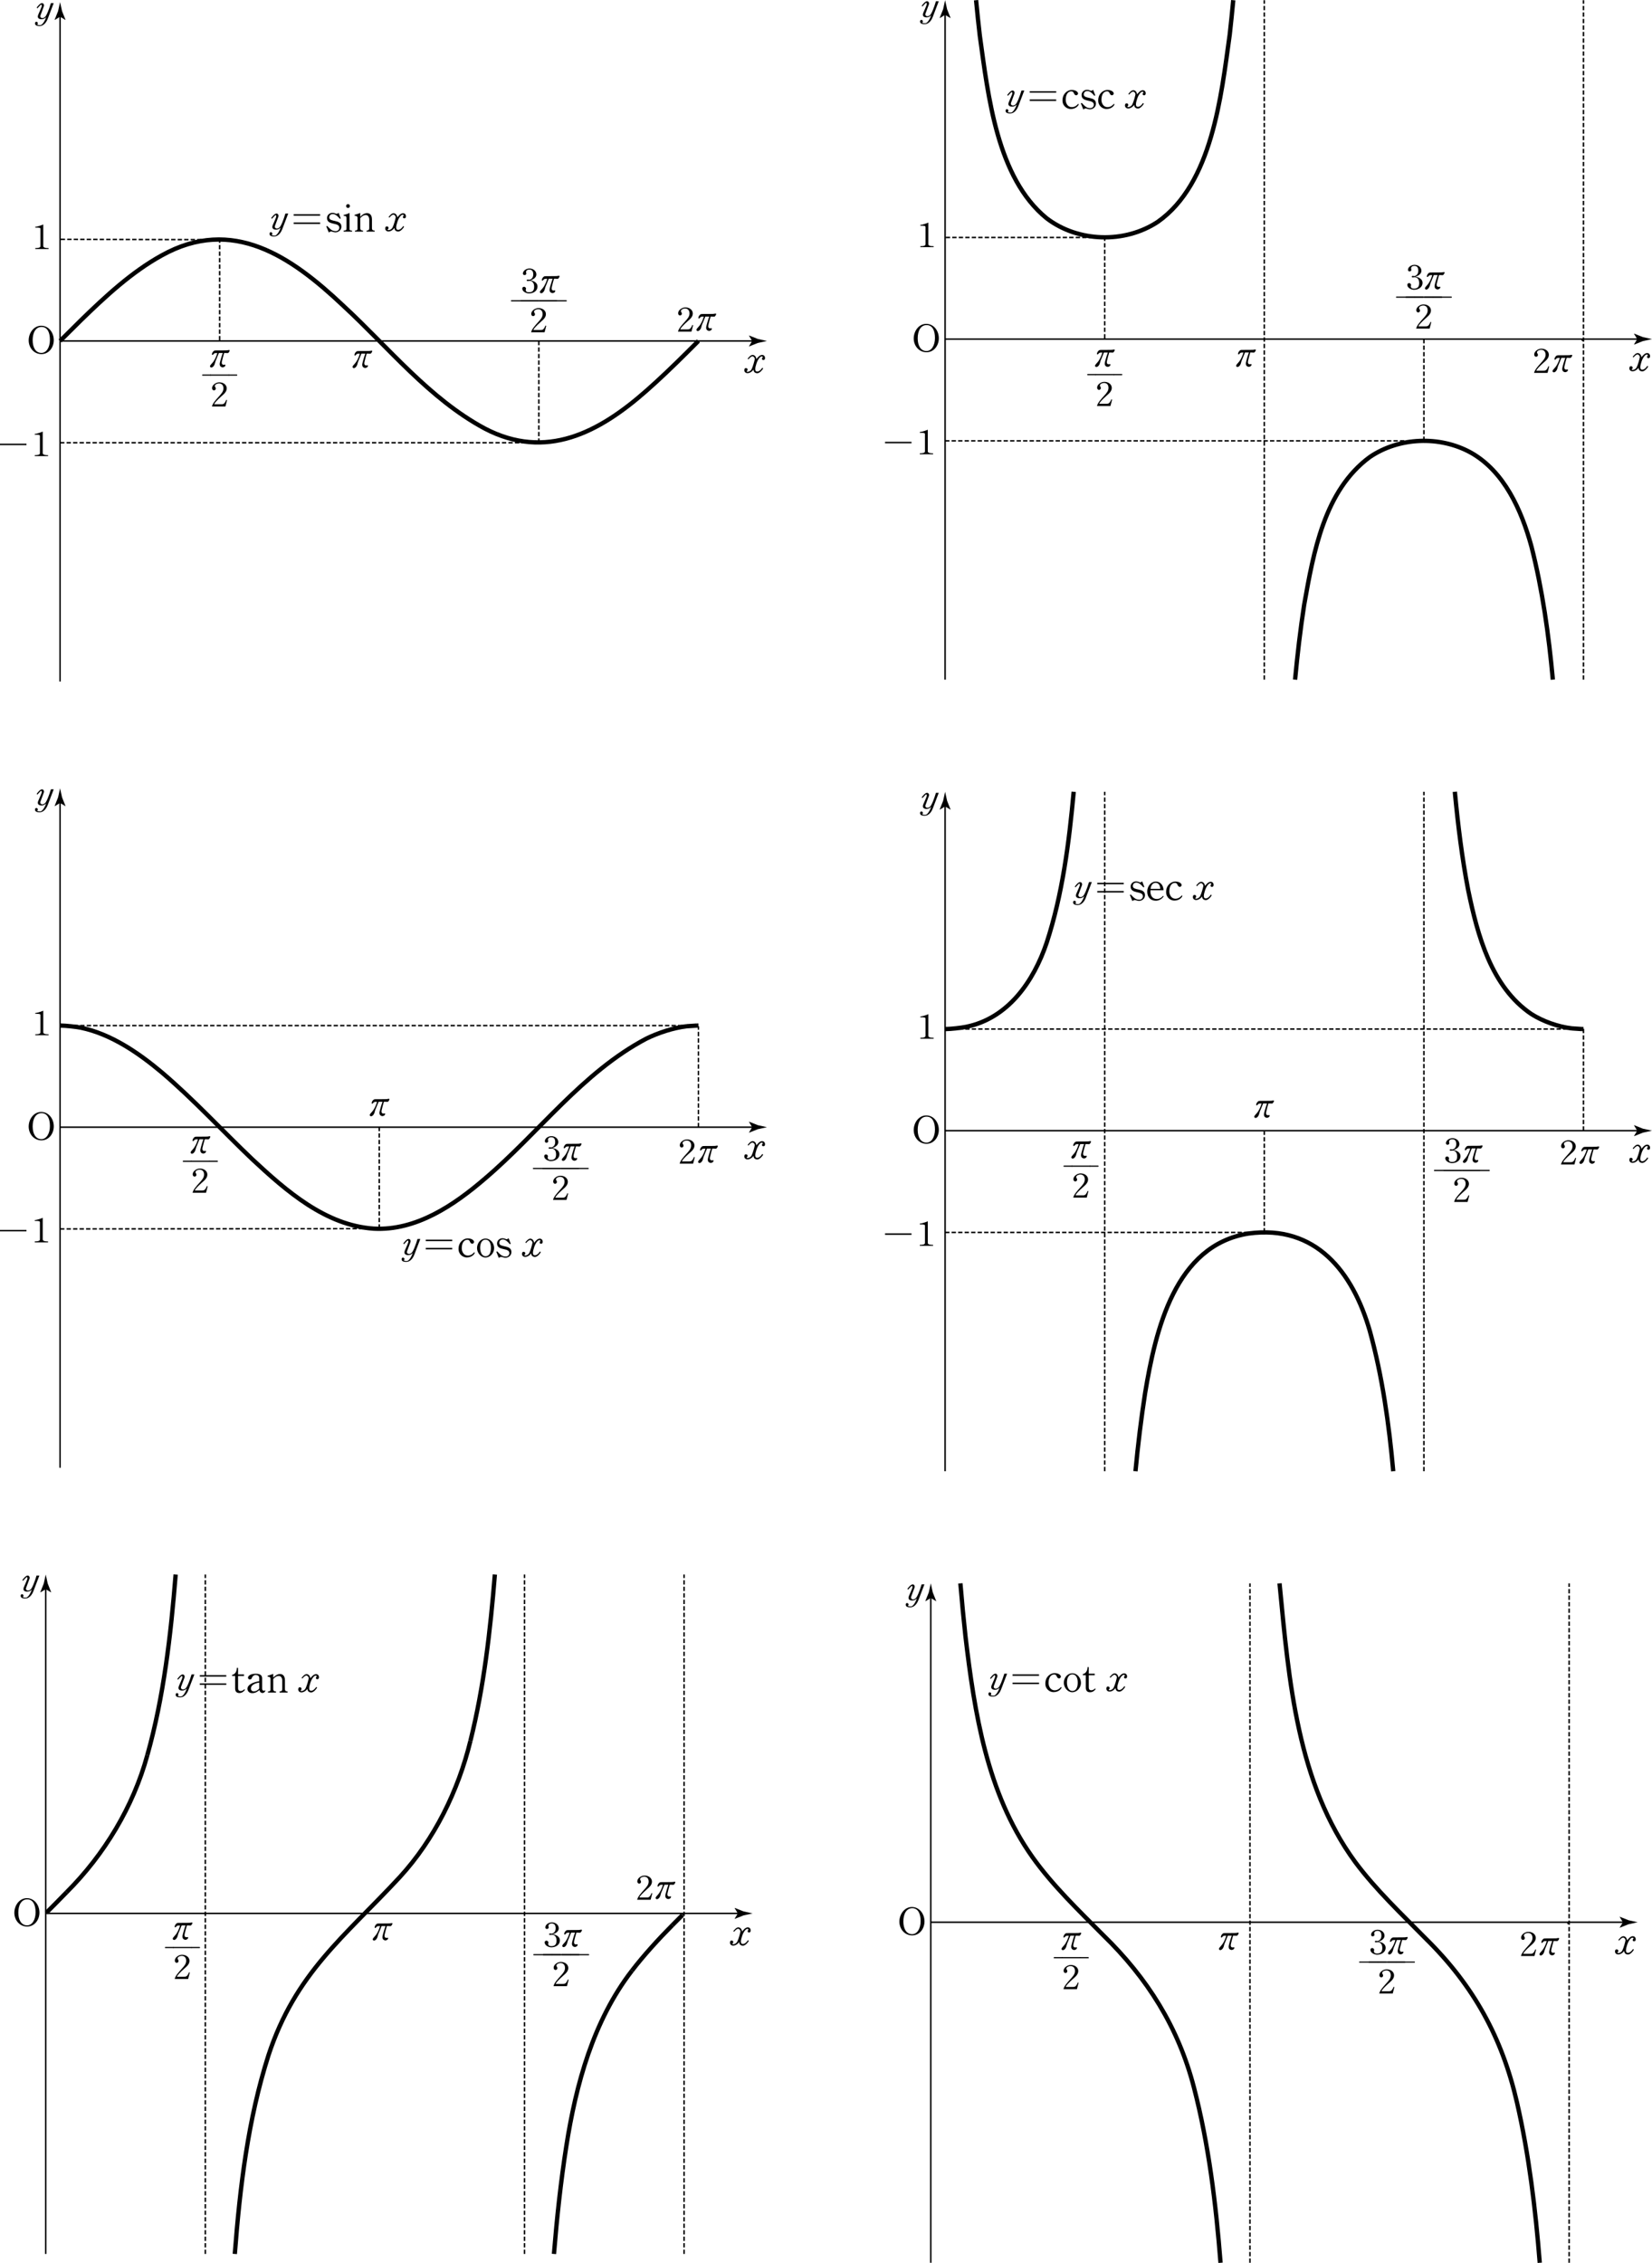 

<svg version="1.1" id="레이어_1" xmlns="http://www.w3.org/2000/svg" xmlns:xlink="http://www.w3.org/1999/xlink" x="0px" y="0px" viewBox="0 0 1906.768 2611.464" style="enable-background:new 0 0 1906.768 2611.464" xml:space="preserve">
<g>
	<path style="fill:none;stroke:#000000;stroke-width:5;stroke-miterlimit:10" d="M69.332,393.474l0.733-0.733
		 M70.065,392.742c5.781-5.797,17.471-17.403,23.307-23.139 M93.372,369.603
		c28.148-27.4,58.616-55.735,93.226-74.804 M186.598,294.799
		c82.051-45.768,149.793,1.526,209.759,58.154
		c52.539,48.486,99.287,107.268,163.146,141.558 M559.503,494.51
		c70.723,37.031,131.892,4.646,186.452-43.464 M745.956,451.047
		c15.118-13.238,32.372-29.86,46.613-44.036 M792.569,407.01l11.653-11.623
		 M804.222,395.387l1.913-1.913"></path>
	
		<line style="fill:none;stroke:#000000;stroke-width:1.7;stroke-miterlimit:10" x1="69.332" y1="393.474" x2="70.065" y2="392.742"></line>
	<path style="fill:none;stroke:#000000;stroke-width:1.7;stroke-miterlimit:10" d="M70.065,392.742
		c5.867-5.833,17.557-17.698,23.307-23.649"></path>
	
		<line style="fill:none;stroke:#000000;stroke-width:1.7;stroke-miterlimit:10" x1="792.569" y1="407.101" x2="804.222" y2="395.387"></line>
	
		<line style="fill:none;stroke:#000000;stroke-width:1.7;stroke-miterlimit:10" x1="804.222" y1="395.387" x2="806.135" y2="393.474"></line>
	<g>
		<g>
			
				<line style="fill:none;stroke:#000000;stroke-width:1.7;stroke-miterlimit:10" x1="69.332" y1="786.468" x2="69.332" y2="16.253"></line>
			<g>
				<path d="M69.332,19.304l-6.125,3.725l-0.139-0.209l3.967-9.988
					c0.765-3.48,1.531-6.959,2.297-10.439c0.765,3.48,1.531,6.959,2.297,10.439
					l3.967,9.988l-0.105,0.209L69.332,19.304z"></path>
			</g>
		</g>
	</g>
	<g>
		<g>
			
				<line style="fill:none;stroke:#000000;stroke-width:1.713;stroke-miterlimit:10" x1="69.332" y1="393.474" x2="871.267" y2="393.474"></line>
			<g>
				<path d="M868.192,393.474l-3.754-6.173l0.211-0.14l10.065,3.998
					c3.507,0.771,7.013,1.543,10.52,2.315c-3.507,0.771-7.013,1.542-10.52,2.315
					l-10.065,3.998l-0.211-0.105L868.192,393.474z"></path>
			</g>
		</g>
	</g>
	<path style="fill:none;stroke:#000000;stroke-width:1.7;stroke-miterlimit:10;stroke-dasharray:5,2.5" d="
		M253.533,392.742V276.608"></path>
	<path style="fill:none;stroke:#000000;stroke-width:1.7;stroke-miterlimit:10;stroke-dasharray:5,2.5" d="M621.934,510.9
		V392.742"></path>
	<g>
		<path d="M881.023,415.462c-0.85,0-1.528-0.554-1.528-1.277
			c0-0.72,0.254-1.572,0.806-1.572c0.298-0.552,0.171-1.316-1.191-1.316
			c-1.357,0-4.077,2.593-5.947,8.074c-1.87,5.525-2.212,9.434,0.762,9.434
			c2.681,0,5.015-2.974,5.952-4.46l0.977,0.806
			c-0.894,1.785-4.038,5.566-6.758,5.566s-4.419-1.699-4.419-4.333
			c-1.021,1.912-3.95,4.292-6.924,4.25c-2.295,0-3.657-1.616-3.657-3.23
			c0-1.785,0.552-2.634,1.826-2.634c1.318,0,1.958,0.85,1.958,1.655
			c0,0.852-0.342,1.702-1.108,1.785c-0.298,1.702,4.126,0.894,5.698-2.039
			c1.572-3.018,3.481-10.2,3.696-11.643c0.21-1.445-1.318-3.315-2.637-3.315
			c-1.997,0-3.911,2.678-4.761,3.528l-0.806-0.935
			c1.401-1.36,3.188-4.207,5.82-4.207c2.593,0,4.336,2.974,4.165,4.885
			c1.235-1.316,3.613-4.885,6.675-4.885c2.974,0,3.569,2.803,3.354,4.163
			C882.766,415.12,881.917,415.462,881.023,415.462z"></path>
	</g>
	<g>
		<path d="M332.671,246.419c0,0-6.162,16.021-6.841,17.932
			c-0.684,1.785-3.403,8.542-9.561,8.542c-4.932,0-5.186-2.083-5.186-3.23
			c0-1.274,1.021-1.743,1.611-1.743c0.557,0,1.66,0.767,1.66,1.572
			c0,0.935-0.381,1.191-0.679,1.445c0.083,0.894,2.124,0.894,3.481,0.894
			c3.188,0,6.289-7.522,6.802-9.265c-1.318,1.445-3.018,2.466-5.356,2.466
			c-2.334,0-5.737-1.021-3.613-5.652c2.129-4.675,3.315-7.778,3.74-8.882
			c0.425-1.147,0.044-3.315-1.484-1.699c-1.572,1.699-3.486,3.738-3.486,3.738
			l-0.723-0.977c0.894-1.062,3.784-5.142,6.118-5.142
			c1.743,0,2.764,1.997,2.129,3.696l-3.911,10.496
			c-1.191,3.23,3.652,4.888,6.416,0.298s5.649-14.49,5.649-14.49H332.671z"></path>
		<path d="M338.96,247.224h30.557v1.702h-30.557V247.224z M338.96,256.746h30.557v1.699
			h-30.557V256.746z"></path>
		<path d="M387.07,268.132c-1.572,0-4.502-1.189-5.054-1.062
			c-0.894,0.212-1.831,0.637-2.554,1.233l-2.847-7.097l1.021-0.466
			c2.891,2.847,5.059,5.991,9.858,5.991c2.51,0,4.165-1.912,4.165-3.909
			c0-6.843-14.194-2.168-14.194-11.221c0-3.398,2.847-5.991,6.206-5.991
			c3.145,0,4.121,1.445,5.225,1.106c0.43-0.129,1.406-0.596,1.914-1.191
			l2.466,6.545l-1.104,0.381c-2.085-2.676-5.015-5.439-7.993-5.439
			c-2.422,0-4.16,1.489-4.16,3.953c0,5.823,14.023,1.658,14.023,10.581
			C394.043,265.711,390.474,268.132,387.07,268.132z"></path>
		<path d="M406.362,267.327h-9.731v-1.277c3.062,0,3.315-1.062,3.315-2.166v-12.537
			c0-1.274-0.723-2.336-3.315-2.336v-0.979c2.847-0.381,6.846-2.295,6.846-2.295
			v18.103c0,0.979-0.298,2.253,2.886,2.253V267.327z M401.689,240
			c-1.191,0-2.212-1.018-2.212-2.209c0-1.23,0.981-2.251,2.212-2.251
			s2.212,1.021,2.212,2.251C403.901,238.982,402.881,240,401.689,240z"></path>
		<path d="M432.417,267.283h-9.307v-1.233c2.974,0,3.101-1.572,3.101-3.228v-9.817
			c0-0.681-0.508-4.846-3.95-4.846c-3.188,0-5.186,2.253-6.46,3.528v11.643
			c0,0.935,0.171,2.72,3.188,2.72v1.233h-9.268v-1.233
			c3.188,0,2.935-1.699,2.935-2.72v-12.153c0-0.637-0.425-2.209-3.403-2.209
			v-1.021c0,0,3.911-1.062,6.548-2.209v4.421c1.616-1.743,4.502-4.209,7.734-4.209
			c5.396,0,5.776,5.312,5.776,7.31v10.029c0,1.189,0.215,2.761,3.105,2.761V267.283z
			"></path>
		<path style="fill:none" d="M440.234,249.544h-0.957l-1.89-3.03
			c-0.42-0.659-0.962-1.26-0.962-1.89c0-0.569,0.571-1.108,0.962-1.108
			c0.566,0,1.021,0.811,1.377,1.858L440.234,249.544z"></path>
		<path d="M466.587,251.943c-0.85,0-1.528-0.554-1.528-1.277s0.254-1.572,0.806-1.572
			c0.298-0.552,0.171-1.316-1.191-1.316c-1.357,0-4.077,2.593-5.947,8.074
			c-1.87,5.525-2.212,9.434,0.762,9.434c2.681,0,5.015-2.974,5.952-4.463
			l0.977,0.808c-0.894,1.785-4.038,5.566-6.758,5.566s-4.419-1.699-4.419-4.333
			c-1.021,1.912-3.95,4.292-6.924,4.25c-2.295,0-3.657-1.616-3.657-3.23
			c0-1.785,0.552-2.634,1.826-2.634c1.318,0,1.958,0.85,1.958,1.655
			c0,0.852-0.342,1.702-1.108,1.785c-0.298,1.702,4.126,0.894,5.698-2.039
			c1.572-3.018,3.481-10.2,3.696-11.643c0.21-1.445-1.318-3.315-2.637-3.315
			c-1.997,0-3.911,2.678-4.761,3.528l-0.806-0.935
			c1.401-1.36,3.188-4.207,5.82-4.207c2.593,0,4.336,2.974,4.165,4.885
			c1.235-1.316,3.613-4.885,6.675-4.885c2.974,0,3.569,2.803,3.354,4.163
			C468.33,251.602,467.48,251.943,466.587,251.943z"></path>
	</g>
	<g>
		<path d="M428.25,407.759c-0.386,0.383-0.64,0.554-1.445,0.425
			c-0.723-0.127-2.974-0.083-3.569-0.083c-0.513,1.528-2.124,7.605-2.549,9.602
			c-0.298,1.36-0.767,4.802,3.311,3.826c1.235-0.298,0.767,1.997-0.889,2.678
			c-0.811,0.339-1.958,0.977-3.828-0.427c-1.401-1.062-1.274-2.932-1.06-4.163
			c0.381-2.126,2.676-9.69,3.442-11.516h-4.507
			c-0.806,1.655-1.528,3.994-2.466,6.077c-1.016,2.295-1.572,3.484-2.08,5.737
			c-0.938,4.121-4.336,6.16-5.566,4.077c-0.596-1.062,0.425-1.997,2.168-3.994
			c1.528-1.741,2.295-2.72,3.867-5.864c1.357-2.72,2.251-5.991,2.251-5.991
			h-1.191c-1.655,0-2.08,0.254-2.676,0.723c-0.894,0.679-0.508,0.977-1.528,1.401
			c-1.191,0.469-0.977-1.826,0.166-3.271c1.445-1.826,1.87-1.87,4.209-1.87
			c1.23,0,5.483,0.044,8.672-0.042c3.95-0.085,3.354,0.042,5.352-0.383
			C431.052,404.104,428.845,407.166,428.25,407.759z"></path>
	</g>
	<g>
		<path d="M800.015,375.276l-1.909,7.393h-15.557c0.767-3.484,4.59-7.776,8.203-11.729
			c2.891-3.186,5.098-5.652,5.098-9.221c0-3.528-1.909-5.693-5.269-5.693
			c-1.611,0-4.673,1.018-4.673,3.015c0,1.277,1.104,1.233,1.104,2.976
			c0,1.36-1.23,2.039-1.997,2.039c-1.572,0-2.295-1.189-2.295-2.634
			c0-3.357,4.165-6.672,8.33-6.672c5.142,0,8.584,3.188,8.584,7.012
			c0,4.038-3.315,6.631-5.991,9.011c-5.059,4.504-7.949,7.605-8.501,9.348h8.159
			c2.168,0,3.74,0.042,5.825-5.142L800.015,375.276z"></path>
		<path d="M825.22,364.99c-0.386,0.383-0.64,0.554-1.445,0.425
			c-0.723-0.127-2.974-0.083-3.569-0.083c-0.513,1.528-2.124,7.605-2.549,9.602
			c-0.298,1.36-0.767,4.802,3.311,3.826c1.235-0.298,0.767,1.997-0.889,2.678
			c-0.811,0.339-1.958,0.977-3.828-0.427c-1.401-1.062-1.274-2.932-1.06-4.163
			c0.381-2.126,2.676-9.69,3.442-11.516h-4.507
			c-0.806,1.655-1.528,3.994-2.466,6.077c-1.016,2.295-1.572,3.484-2.08,5.735
			c-0.938,4.124-4.336,6.162-5.566,4.082c-0.596-1.064,0.425-2,2.168-3.997
			c1.528-1.741,2.295-2.72,3.867-5.864c1.357-2.72,2.251-5.991,2.251-5.991
			h-1.191c-1.655,0-2.08,0.254-2.676,0.723c-0.894,0.679-0.508,0.977-1.528,1.401
			c-1.191,0.469-0.977-1.826,0.166-3.271c1.445-1.826,1.87-1.87,4.209-1.87
			c1.23,0,5.483,0.044,8.672-0.042c3.95-0.085,3.354,0.042,5.352-0.383
			C828.022,361.336,825.815,364.397,825.22,364.99z"></path>
	</g>
	<g>
		<path d="M611.309,347.822h-21.206c-0.215,0-0.342-0.383-0.342-0.681
			c0-0.381,0.215-0.679,0.342-0.679h21.118c0.298,0,0.469,0.298,0.469,0.679
			C611.689,347.398,611.519,347.822,611.309,347.822z"></path>
		<path d="M621.421,347.822h-20.225c-0.259,0-0.386-0.383-0.386-0.681
			c0-0.381,0.215-0.679,0.386-0.679h20.142c0.298,0,0.469,0.298,0.469,0.679
			C621.807,347.398,621.636,347.822,621.421,347.822z M610.459,338.643
			c-2.466,0-7.266-1.699-7.651-5.396c-0.127-1.277,0.811-2.295,2.041-2.295
			c1.528,0,2.339,1.445,2.339,2.209c0,0.51-0.552,1.104-0.342,1.87
			c0.513,1.785,1.401,2.251,3.867,2.251c4.761,0,5.82-3.101,5.82-6.289
			c0-7.097-4.971-6.97-5.903-6.799c-2.168,0.339-2.681,0.127-2.681-0.637
			c0-0.808,0.64-1.233,2.637-0.723c0.894,0.212,4.932-1.104,4.932-6.035
			c0-3.696-1.362-5.693-4.551-5.693c-2.759,0-3.823,1.531-3.823,2.847
			c0,0.596,0.342,1.233,0.342,1.829c0,1.147-1.362,1.655-1.997,1.655
			c-1.064,0-1.914-0.593-1.914-1.741c0-3.23,3.784-5.864,7.52-5.864
			c4.209,0,7.993,2.761,7.993,6.926c0,3.909-4.336,6.077-6.973,6.799
			c4.165,0.51,8.286,2.891,8.286,7.053
			C620.4,335.413,616.069,338.643,610.459,338.643z"></path>
		<path d="M632.559,347.822h-21.206c-0.215,0-0.342-0.383-0.342-0.681
			c0-0.381,0.215-0.679,0.342-0.679h21.118c0.298,0,0.469,0.298,0.469,0.679
			C632.939,347.398,632.769,347.822,632.559,347.822z M630.474,375.996l-1.914,7.437
			h-15.552c0.767-3.525,4.59-7.817,8.203-11.77
			c2.891-3.188,5.098-5.652,5.098-9.221c0-3.528-1.909-5.652-5.269-5.652
			c-1.616,0-4.673,1.018-4.673,2.974c0,1.274,1.104,1.233,1.104,2.976
			c0,1.36-1.23,2.039-1.997,2.039c-1.572,0-2.295-1.189-2.295-2.634
			c0-3.315,4.165-6.631,8.33-6.631c5.142,0,8.584,3.188,8.584,6.97
			c0,4.038-3.315,6.628-5.991,9.009c-5.059,4.504-7.949,7.607-8.501,9.351h8.159
			c2.168,0,3.74,0.042,5.82-5.144L630.474,375.996z"></path>
		<path d="M642.671,347.822h-20.225c-0.259,0-0.386-0.383-0.386-0.681
			c0-0.381,0.215-0.679,0.386-0.679h20.142c0.298,0,0.469,0.298,0.469,0.679
			C643.057,347.398,642.886,347.822,642.671,347.822z M644.458,321.348
			c-0.381,0.383-0.64,0.552-1.445,0.425c-0.723-0.127-2.974-0.085-3.569-0.085
			c-0.513,1.531-2.124,7.607-2.549,9.604c-0.298,1.36-0.767,4.802,3.315,3.826
			c1.23-0.298,0.762,1.997-0.894,2.676c-0.811,0.339-1.958,1.021-3.823-0.425
			c-1.406-1.062-1.279-2.932-1.064-4.165c0.381-2.124,2.676-9.688,3.442-11.516
			h-4.507c-0.806,1.658-1.484,3.994-2.422,6.077
			c-1.021,2.295-1.572,3.486-2.08,5.737c-0.938,4.121-4.336,6.204-5.566,4.08
			c-0.596-1.062,0.425-1.997,2.168-3.994c1.528-1.743,2.295-2.72,3.867-5.864
			c1.357-2.72,2.251-5.991,2.251-5.991h-1.191c-1.655,0-2.08,0.254-2.676,0.72
			c-0.894,0.681-0.513,0.979-1.528,1.404c-1.191,0.466-0.981-1.829,0.166-3.271
			c1.445-1.829,1.87-1.87,4.209-1.87c1.23,0,5.439,0.042,8.628-0.044
			c3.95-0.085,3.354,0.044,5.352-0.381
			C647.261,317.693,645.054,320.752,644.458,321.348z"></path>
		<path d="M653.809,347.822h-21.206c-0.215,0-0.342-0.383-0.342-0.681
			c0-0.381,0.215-0.679,0.342-0.679h21.118c0.298,0,0.469,0.298,0.469,0.679
			C654.189,347.398,654.019,347.822,653.809,347.822z"></path>
	</g>
	<g>
		<path d="M243.164,433.513h-9.434c-0.254,0-0.381-0.383-0.381-0.681
			c0-0.381,0.21-0.679,0.381-0.679h9.351c0.298,0,0.464,0.298,0.464,0.679
			C243.545,433.089,243.379,433.513,243.164,433.513z"></path>
		<path d="M264.16,433.513h-21.206c-0.215,0-0.342-0.383-0.342-0.681
			c0-0.381,0.215-0.679,0.342-0.679h21.118c0.298,0,0.469,0.298,0.469,0.679
			C264.541,433.089,264.37,433.513,264.16,433.513z M262.075,461.687l-1.914,7.437
			H244.609c0.767-3.525,4.59-7.817,8.203-11.77
			c2.891-3.188,5.098-5.652,5.098-9.221c0-3.528-1.909-5.652-5.269-5.652
			c-1.616,0-4.673,1.018-4.673,2.974c0,1.274,1.104,1.233,1.104,2.976
			c0,1.36-1.23,2.039-1.997,2.039c-1.572,0-2.295-1.189-2.295-2.634
			c0-3.315,4.165-6.631,8.33-6.631c5.142,0,8.584,3.188,8.584,6.97
			c0,4.038-3.315,6.628-5.991,9.009c-5.059,4.504-7.949,7.607-8.501,9.351h8.159
			c2.168,0,3.74,0.042,5.82-5.144L262.075,461.687z"></path>
		<path d="M263.735,407.039c-0.381,0.383-0.64,0.552-1.445,0.425
			c-0.723-0.127-2.974-0.085-3.569-0.085c-0.508,1.531-2.124,7.607-2.549,9.604
			c-0.298,1.36-0.767,4.802,3.315,3.826c1.23-0.298,0.762,1.997-0.894,2.676
			c-0.806,0.339-1.953,1.021-3.823-0.425c-1.406-1.062-1.274-2.932-1.064-4.165
			c0.381-2.124,2.676-9.688,3.442-11.516h-4.507
			c-0.806,1.658-1.528,3.994-2.461,6.077c-1.021,2.295-1.572,3.486-2.085,5.737
			c-0.933,4.121-4.336,6.204-5.566,4.08c-0.596-1.062,0.425-1.997,2.168-3.994
			c1.528-1.743,2.295-2.72,3.867-5.864c1.357-2.72,2.251-5.991,2.251-5.991
			h-1.187c-1.66,0-2.085,0.254-2.681,0.72c-0.894,0.681-0.508,0.979-1.528,1.404
			c-1.191,0.466-0.977-1.829,0.171-3.271c1.445-1.829,1.87-1.87,4.204-1.87
			c1.235,0,5.483,0.042,8.672-0.044c3.95-0.085,3.354,0.044,5.352-0.381
			C266.499,403.384,264.287,406.443,263.735,407.039z"></path>
		<path d="M273.467,433.513h-9.434c-0.254,0-0.381-0.383-0.381-0.681
			c0-0.381,0.21-0.679,0.381-0.679h9.351c0.298,0,0.464,0.298,0.464,0.679
			C273.848,433.089,273.682,433.513,273.467,433.513z"></path>
	</g>
	<g>
		<path d="M47.844,408.655c-8.667,0-14.746-7.395-14.746-15.894
			c0-8.542,5.864-16.87,14.448-16.87c8.716,0,14.536,7.988,14.536,16.616
			C62.083,400.879,56.472,408.655,47.844,408.655z M47.971,377.293
			c-6.88,0-10.283,6.758-10.283,15.298c0,8.245,3.359,14.663,10.156,14.663
			c5.781,0,9.775-6.418,9.775-15.088C57.62,383.88,54.856,377.293,47.971,377.293z"></path>
	</g>
	<g>
		<path d="M56.091,287.368H40.75v-1.104c6.289,0,5.952-1.658,5.952-2.678v-19.207
			c0-1.531-0.64-1.743-5.996-1.743v-0.894c4.59-0.51,9.224-2.72,9.224-2.72
			v24.648c0,0.894-0.127,2.634,6.162,2.634V287.368z"></path>
	</g>
	<g>
		<path d="M30.557,513.704H0v-1.699h30.557V513.704z"></path>
		<path d="M55.464,526.367H40.122v-1.104c6.289,0,5.952-1.658,5.952-2.678v-19.207
			c0-1.531-0.64-1.743-5.996-1.743v-0.894c4.59-0.51,9.224-2.72,9.224-2.72
			v24.648c0,0.894-0.127,2.634,6.162,2.634V526.367z"></path>
	</g>
	<g>
		<path d="M61.992,3.587c0,0-6.162,16.021-6.841,17.932
			c-0.684,1.785-3.403,8.542-9.561,8.542c-4.932,0-5.186-2.083-5.186-3.23
			c0-1.274,1.021-1.743,1.611-1.743c0.557,0,1.66,0.767,1.66,1.572
			c0,0.935-0.381,1.191-0.679,1.445c0.083,0.894,2.124,0.894,3.481,0.894
			c3.188,0,6.289-7.522,6.802-9.265c-1.318,1.445-3.018,2.466-5.356,2.466
			c-2.334,0-5.737-1.021-3.613-5.652c2.129-4.675,3.315-7.778,3.74-8.882
			c0.425-1.147,0.044-3.315-1.484-1.699c-1.572,1.699-3.486,3.738-3.486,3.738
			L42.358,8.728c0.894-1.062,3.784-5.142,6.118-5.142
			c1.743,0,2.764,1.997,2.129,3.696L46.694,17.778
			c-1.191,3.23,3.652,4.888,6.416,0.298s5.649-14.49,5.649-14.49
			S61.992,3.587,61.992,3.587z"></path>
	</g>
	
		<line style="fill:none;stroke:#000000;stroke-width:1.7;stroke-miterlimit:10;stroke-dasharray:5,2.5" x1="70.065" y1="276.205" x2="253.533" y2="276.602"></line>
	
		<line style="fill:none;stroke:#000000;stroke-width:1.7;stroke-miterlimit:10;stroke-dasharray:5,2.5" x1="69.332" y1="510.9" x2="621.934" y2="510.9"></line>
</g>
<g>
	<g>
		<path d="M485.142,1429.757c0,0-6.162,16.021-6.841,17.932
			c-0.684,1.785-3.403,8.542-9.561,8.542c-4.932,0-5.186-2.083-5.186-3.23
			c0-1.274,1.021-1.743,1.611-1.743c0.557,0,1.66,0.767,1.66,1.572
			c0,0.935-0.381,1.191-0.679,1.445c0.083,0.894,2.124,0.894,3.481,0.894
			c3.188,0,6.289-7.522,6.802-9.265c-1.318,1.445-3.018,2.466-5.356,2.466
			c-2.334,0-5.737-1.021-3.613-5.652c2.129-4.675,3.315-7.778,3.74-8.882
			c0.425-1.147,0.044-3.315-1.484-1.699c-1.572,1.699-3.486,3.738-3.486,3.738
			l-0.723-0.977c0.894-1.062,3.784-5.142,6.118-5.142
			c1.743,0,2.764,1.997,2.129,3.696l-3.911,10.496
			c-1.191,3.23,3.652,4.888,6.416,0.298s5.649-14.49,5.649-14.49H485.142z"></path>
		<path d="M491.431,1430.562h30.557v1.702h-30.557V1430.562z M491.431,1440.084h30.557
			v1.699h-30.557V1440.084z"></path>
		<path d="M548.086,1445.606c-0.684,2.126-3.74,5.483-9.438,5.483
			c-3.735,0-9.39-3.018-9.39-9.817c0-8.286,6.162-12.153,10.537-12.153
			c6.162,0,7.441,3.398,7.441,3.95c0,1.106-1.147,2.212-2.129,2.212
			c-0.85,0-1.782-0.681-2.207-1.404c-0.596-0.977-0.977-3.186-3.398-3.186
			c-4.082,0-6.548,3.909-6.548,9.858c0,3.826,2.339,8.413,7.012,8.413
			c4.38,0,6.802-3.228,7.354-3.823L548.086,1445.606z"></path>
		<path d="M560.323,1451.175c-5.439,0-9.731-5.61-9.731-10.837
			c0-5.525,3.867-11.006,9.858-11.006c5.908,0,9.902,5.652,9.902,11.047
			C570.352,1445.819,565.977,1451.175,560.323,1451.175z M560.411,1430.562
			c-4.292,0-6.206,4.421-6.206,9.307c0,5.227,2.08,9.861,6.206,9.861
			c4.629,0,6.245-4.59,6.245-9.775
			C566.656,1434.6,564.571,1430.562,560.411,1430.562z"></path>
		<path d="M583.316,1451.47c-1.572,0-4.502-1.189-5.054-1.062
			c-0.894,0.212-1.831,0.637-2.554,1.233l-2.847-7.097l1.021-0.466
			c2.891,2.847,5.059,5.991,9.858,5.991c2.51,0,4.165-1.912,4.165-3.909
			c0-6.843-14.194-2.168-14.194-11.221c0-3.398,2.847-5.991,6.206-5.991
			c3.145,0,4.121,1.445,5.225,1.106c0.43-0.129,1.406-0.596,1.914-1.191
			l2.466,6.545l-1.104,0.381c-2.085-2.676-5.015-5.439-7.993-5.439
			c-2.422,0-4.16,1.489-4.16,3.953c0,5.823,14.023,1.658,14.023,10.581
			C590.289,1449.049,586.714,1451.47,583.316,1451.47z"></path>
		<path style="fill:none" d="M598.062,1432.882h-0.957l-1.89-3.03
			c-0.42-0.659-0.962-1.26-0.962-1.89c0-0.569,0.571-1.108,0.962-1.108
			c0.566,0,1.021,0.811,1.377,1.858L598.062,1432.882z"></path>
		<path d="M624.415,1435.281c-0.85,0-1.528-0.554-1.528-1.277
			s0.254-1.572,0.806-1.572c0.298-0.552,0.171-1.316-1.191-1.316
			c-1.357,0-4.077,2.593-5.947,8.074c-1.87,5.525-2.212,9.434,0.762,9.434
			c2.681,0,5.015-2.974,5.952-4.463l0.977,0.808
			c-0.894,1.785-4.038,5.566-6.758,5.566s-4.419-1.699-4.419-4.333
			c-1.021,1.912-3.95,4.292-6.924,4.25c-2.295,0-3.657-1.616-3.657-3.23
			c0-1.785,0.552-2.634,1.826-2.634c1.318,0,1.958,0.85,1.958,1.655
			c0,0.852-0.342,1.702-1.108,1.785c-0.298,1.702,4.126,0.894,5.698-2.039
			c1.572-3.018,3.481-10.2,3.696-11.643c0.21-1.445-1.318-3.315-2.637-3.315
			c-1.997,0-3.911,2.678-4.761,3.528l-0.806-0.935
			c1.401-1.36,3.188-4.207,5.82-4.207c2.593,0,4.336,2.974,4.165,4.885
			c1.235-1.316,3.613-4.885,6.675-4.885c2.974,0,3.569,2.803,3.354,4.163
			C626.158,1434.94,625.308,1435.281,624.415,1435.281z"></path>
	</g>
	<g>
		<path d="M448.106,1271.124c-0.386,0.383-0.64,0.554-1.445,0.425
			c-0.723-0.127-2.974-0.083-3.569-0.083c-0.513,1.528-2.124,7.605-2.549,9.602
			c-0.298,1.36-0.767,4.802,3.311,3.826c1.235-0.298,0.767,1.997-0.889,2.678
			c-0.811,0.339-1.958,0.977-3.828-0.427c-1.401-1.062-1.274-2.932-1.06-4.163
			c0.381-2.126,2.676-9.69,3.442-11.516h-4.507
			c-0.806,1.655-1.528,3.994-2.466,6.077c-1.016,2.295-1.572,3.484-2.08,5.737
			c-0.938,4.121-4.336,6.16-5.566,4.077c-0.596-1.062,0.425-1.997,2.168-3.994
			c1.528-1.741,2.295-2.72,3.867-5.864c1.357-2.72,2.251-5.991,2.251-5.991
			h-1.191c-1.655,0-2.08,0.254-2.676,0.723c-0.894,0.679-0.508,0.977-1.528,1.401
			c-1.191,0.469-0.977-1.826,0.166-3.271c1.445-1.826,1.87-1.87,4.209-1.87
			c1.23,0,5.483,0.044,8.672-0.042c3.95-0.085,3.354,0.042,5.352-0.383
			C450.909,1267.469,448.702,1270.531,448.106,1271.124z"></path>
	</g>
	<g>
		<path d="M801.924,1335.426l-1.909,7.393h-15.557
			c0.767-3.484,4.59-7.776,8.203-11.729c2.891-3.186,5.098-5.652,5.098-9.221
			c0-3.528-1.909-5.693-5.269-5.693c-1.611,0-4.673,1.018-4.673,3.015
			c0,1.277,1.104,1.233,1.104,2.976c0,1.36-1.23,2.039-1.997,2.039
			c-1.572,0-2.295-1.189-2.295-2.634c0-3.357,4.165-6.672,8.33-6.672
			c5.142,0,8.584,3.188,8.584,7.012c0,4.038-3.315,6.631-5.991,9.011
			c-5.059,4.504-7.949,7.605-8.501,9.348h8.159c2.168,0,3.74,0.042,5.825-5.142
			L801.924,1335.426z"></path>
		<path d="M827.129,1325.14c-0.386,0.383-0.64,0.554-1.445,0.425
			c-0.723-0.127-2.974-0.083-3.569-0.083c-0.513,1.528-2.124,7.605-2.549,9.602
			c-0.298,1.36-0.767,4.802,3.311,3.826c1.235-0.298,0.767,1.997-0.889,2.678
			c-0.811,0.339-1.958,0.977-3.828-0.427c-1.401-1.062-1.274-2.932-1.06-4.163
			c0.381-2.126,2.676-9.69,3.442-11.516h-4.507
			c-0.806,1.655-1.528,3.994-2.466,6.077c-1.016,2.295-1.572,3.484-2.08,5.735
			c-0.938,4.124-4.336,6.162-5.566,4.082c-0.596-1.064,0.425-2,2.168-3.997
			c1.528-1.741,2.295-2.72,3.867-5.864c1.357-2.72,2.251-5.991,2.251-5.991
			h-1.191c-1.655,0-2.08,0.254-2.676,0.723c-0.894,0.679-0.508,0.977-1.528,1.401
			c-1.191,0.469-0.977-1.826,0.166-3.271c1.445-1.826,1.87-1.87,4.209-1.87
			c1.23,0,5.483,0.044,8.672-0.042c3.95-0.085,3.354,0.042,5.352-0.383
			C829.932,1321.485,827.725,1324.547,827.129,1325.14z"></path>
	</g>
	<g>
		<path d="M636.617,1349.1h-21.206c-0.215,0-0.342-0.383-0.342-0.681
			c0-0.381,0.215-0.679,0.342-0.679h21.118c0.298,0,0.469,0.298,0.469,0.679
			C636.998,1348.675,636.827,1349.1,636.617,1349.1z"></path>
		<path d="M646.729,1349.1h-20.225c-0.259,0-0.386-0.383-0.386-0.681
			c0-0.381,0.215-0.679,0.386-0.679h20.142c0.298,0,0.469,0.298,0.469,0.679
			C647.115,1348.675,646.944,1349.1,646.729,1349.1z M635.767,1339.92
			c-2.466,0-7.266-1.699-7.651-5.396c-0.127-1.277,0.811-2.295,2.041-2.295
			c1.528,0,2.339,1.445,2.339,2.209c0,0.51-0.552,1.104-0.342,1.87
			c0.513,1.785,1.401,2.251,3.867,2.251c4.761,0,5.82-3.101,5.82-6.289
			c0-7.097-4.971-6.97-5.903-6.799c-2.168,0.339-2.681,0.127-2.681-0.637
			c0-0.808,0.64-1.233,2.637-0.723c0.894,0.212,4.932-1.104,4.932-6.035
			c0-3.696-1.362-5.693-4.551-5.693c-2.759,0-3.823,1.531-3.823,2.847
			c0,0.596,0.342,1.233,0.342,1.829c0,1.147-1.362,1.655-1.997,1.655
			c-1.064,0-1.914-0.593-1.914-1.741c0-3.23,3.784-5.864,7.52-5.864
			c4.209,0,7.993,2.761,7.993,6.926c0,3.909-4.336,6.077-6.973,6.799
			c4.165,0.51,8.286,2.891,8.286,7.053
			C645.708,1336.69,641.377,1339.92,635.767,1339.92z"></path>
		<path d="M657.867,1349.1h-21.206c-0.215,0-0.342-0.383-0.342-0.681
			c0-0.381,0.215-0.679,0.342-0.679h21.118c0.298,0,0.469,0.298,0.469,0.679
			C658.248,1348.675,658.077,1349.1,657.867,1349.1z M655.782,1377.274l-1.914,7.437
			H638.316c0.767-3.525,4.59-7.817,8.203-11.77
			c2.891-3.188,5.098-5.652,5.098-9.221c0-3.528-1.909-5.652-5.269-5.652
			c-1.616,0-4.673,1.018-4.673,2.974c0,1.274,1.104,1.233,1.104,2.976
			c0,1.36-1.23,2.039-1.997,2.039c-1.572,0-2.295-1.189-2.295-2.634
			c0-3.315,4.165-6.631,8.33-6.631c5.142,0,8.584,3.188,8.584,6.97
			c0,4.038-3.315,6.628-5.991,9.009c-5.059,4.504-7.949,7.607-8.501,9.351h8.159
			c2.168,0,3.74,0.042,5.82-5.144L655.782,1377.274z"></path>
		<path d="M667.979,1349.1h-20.225c-0.259,0-0.386-0.383-0.386-0.681
			c0-0.381,0.215-0.679,0.386-0.679h20.142c0.298,0,0.469,0.298,0.469,0.679
			C668.365,1348.675,668.194,1349.1,667.979,1349.1z M669.766,1322.625
			c-0.381,0.383-0.64,0.552-1.445,0.425c-0.723-0.127-2.974-0.085-3.569-0.085
			c-0.513,1.531-2.124,7.607-2.549,9.604c-0.298,1.36-0.767,4.802,3.315,3.826
			c1.23-0.298,0.762,1.997-0.894,2.676c-0.811,0.339-1.958,1.021-3.823-0.425
			c-1.406-1.062-1.279-2.932-1.064-4.165c0.381-2.124,2.676-9.688,3.442-11.516
			h-4.507c-0.806,1.658-1.484,3.994-2.422,6.077
			c-1.021,2.295-1.572,3.486-2.08,5.737c-0.938,4.121-4.336,6.204-5.566,4.08
			c-0.596-1.062,0.425-1.997,2.168-3.994c1.528-1.743,2.295-2.72,3.867-5.864
			c1.357-2.72,2.251-5.991,2.251-5.991h-1.191c-1.655,0-2.08,0.254-2.676,0.72
			c-0.894,0.681-0.513,0.979-1.528,1.404c-1.191,0.466-0.981-1.829,0.166-3.271
			c1.445-1.829,1.87-1.87,4.209-1.87c1.23,0,5.439,0.042,8.628-0.044
			c3.95-0.085,3.354,0.044,5.352-0.381
			C672.569,1318.97,670.362,1322.03,669.766,1322.625z"></path>
		<path d="M679.117,1349.1h-21.206c-0.215,0-0.342-0.383-0.342-0.681
			c0-0.381,0.215-0.679,0.342-0.679h21.118c0.298,0,0.469,0.298,0.469,0.679
			C679.498,1348.675,679.327,1349.1,679.117,1349.1z"></path>
	</g>
	<g>
		<path d="M220.799,1340.816h-9.434c-0.254,0-0.381-0.383-0.381-0.681
			c0-0.381,0.21-0.679,0.381-0.679h9.351c0.298,0,0.464,0.298,0.464,0.679
			C221.18,1340.391,221.014,1340.816,220.799,1340.816z"></path>
		<path d="M241.795,1340.816h-21.206c-0.215,0-0.342-0.383-0.342-0.681
			c0-0.381,0.215-0.679,0.342-0.679h21.118c0.298,0,0.469,0.298,0.469,0.679
			C242.176,1340.391,242.005,1340.816,241.795,1340.816z M239.71,1368.99l-1.914,7.437
			h-15.552c0.767-3.525,4.59-7.817,8.203-11.77
			c2.891-3.188,5.098-5.652,5.098-9.221c0-3.528-1.909-5.652-5.269-5.652
			c-1.616,0-4.673,1.018-4.673,2.974c0,1.274,1.104,1.233,1.104,2.976
			c0,1.36-1.23,2.039-1.997,2.039c-1.572,0-2.295-1.189-2.295-2.634
			c0-3.315,4.165-6.631,8.33-6.631c5.142,0,8.584,3.188,8.584,6.97
			c0,4.038-3.315,6.628-5.991,9.009c-5.059,4.504-7.949,7.607-8.501,9.351h8.159
			c2.168,0,3.74,0.042,5.82-5.144L239.71,1368.99z"></path>
		<path d="M241.37,1314.342c-0.381,0.383-0.64,0.552-1.445,0.425
			c-0.723-0.127-2.974-0.085-3.569-0.085c-0.508,1.531-2.124,7.607-2.549,9.604
			c-0.298,1.36-0.767,4.802,3.315,3.826c1.23-0.298,0.762,1.997-0.894,2.676
			c-0.806,0.339-1.953,1.021-3.823-0.425c-1.406-1.062-1.274-2.932-1.064-4.165
			c0.381-2.124,2.676-9.688,3.442-11.516h-4.507
			c-0.806,1.658-1.528,3.994-2.461,6.077c-1.021,2.295-1.572,3.486-2.085,5.737
			c-0.933,4.121-4.336,6.204-5.566,4.08c-0.596-1.062,0.425-1.997,2.168-3.994
			c1.528-1.743,2.295-2.72,3.867-5.864c1.357-2.72,2.251-5.991,2.251-5.991
			h-1.187c-1.66,0-2.085,0.254-2.681,0.72c-0.894,0.681-0.508,0.979-1.528,1.404
			c-1.191,0.466-0.977-1.829,0.171-3.271c1.445-1.829,1.87-1.87,4.204-1.87
			c1.235,0,5.483,0.042,8.672-0.044c3.95-0.085,3.354,0.044,5.352-0.381
			C244.134,1310.687,241.922,1313.746,241.37,1314.342z"></path>
		<path d="M251.102,1340.816h-9.434c-0.254,0-0.381-0.383-0.381-0.681
			c0-0.381,0.21-0.679,0.381-0.679h9.351c0.298,0,0.464,0.298,0.464,0.679
			C251.482,1340.391,251.316,1340.816,251.102,1340.816z"></path>
	</g>
	<path style="fill:none;stroke:#000000;stroke-width:5;stroke-miterlimit:10" d="M69.332,1183.512l0.733,0.002
		 M70.065,1183.514c5.877,0.068,17.542,1.304,23.307,2.453 M93.371,1185.967
		c34.913,7.342,66.284,28.901,93.226,51.451 M186.598,1237.418
		c36.557,31.02,70.156,67.661,104.88,100.645
		c39.035,36.328,84.193,76.003,139.839,79.804
		c48.9,2.66,92.664-27.002,128.186-57.567 M559.503,1360.301
		c62.368-52.961,112.982-122.997,186.453-161.683 M745.955,1198.617
		c13.828-6.783,31.289-12.507,46.613-14.322 M792.568,1184.295l11.653-0.768
		 M804.221,1183.527l1.913-0.016"></path>
	
		<line style="fill:none;stroke:#000000;stroke-width:1.7;stroke-miterlimit:10" x1="69.332" y1="1300.777" x2="70.065" y2="1300.044"></line>
	<g>
		<g>
			
				<line style="fill:none;stroke:#000000;stroke-width:1.7;stroke-miterlimit:10" x1="69.332" y1="1693.771" x2="69.332" y2="923.556"></line>
			<g>
				<path d="M69.332,926.607l-6.125,3.725l-0.139-0.209l3.967-9.988
					c0.765-3.48,1.531-6.959,2.297-10.439c0.765,3.48,1.531,6.959,2.297,10.439
					l3.967,9.988l-0.104,0.209L69.332,926.607z"></path>
			</g>
		</g>
	</g>
	<g>
		<g>
			
				<line style="fill:none;stroke:#000000;stroke-width:1.713;stroke-miterlimit:10" x1="69.332" y1="1300.777" x2="871.266" y2="1300.777"></line>
			<g>
				<path d="M868.191,1300.777l-3.754-6.173l0.211-0.14l10.065,3.998
					c3.507,0.771,7.013,1.543,10.52,2.315c-3.507,0.771-7.013,1.542-10.52,2.315
					l-10.065,3.998l-0.211-0.105L868.191,1300.777z"></path>
			</g>
		</g>
	</g>
	<path style="fill:none;stroke:#000000;stroke-width:1.7;stroke-miterlimit:10;stroke-dasharray:5,2.5" d="
		M437.733,1417.868v-117.823"></path>
	<path style="fill:none;stroke:#000000;stroke-width:1.7;stroke-miterlimit:10;stroke-dasharray:5,2.5" d="
		M806.134,1300.777v-116.482"></path>
	<g>
		<path d="M881.021,1322.764c-0.85,0-1.528-0.554-1.528-1.277
			c0-0.72,0.254-1.572,0.806-1.572c0.298-0.552,0.171-1.316-1.191-1.316
			c-1.357,0-4.077,2.593-5.947,8.074c-1.87,5.525-2.212,9.434,0.762,9.434
			c2.681,0,5.015-2.974,5.952-4.46l0.977,0.806
			c-0.894,1.785-4.038,5.566-6.758,5.566s-4.419-1.699-4.419-4.333
			c-1.021,1.912-3.95,4.292-6.924,4.25c-2.295,0-3.657-1.616-3.657-3.23
			c0-1.785,0.552-2.634,1.826-2.634c1.318,0,1.958,0.85,1.958,1.655
			c0,0.852-0.342,1.702-1.108,1.785c-0.298,1.702,4.126,0.894,5.698-2.039
			c1.572-3.018,3.481-10.2,3.696-11.643c0.21-1.445-1.318-3.315-2.637-3.315
			c-1.997,0-3.911,2.678-4.761,3.528l-0.806-0.935
			c1.401-1.36,3.188-4.207,5.82-4.207c2.593,0,4.336,2.974,4.165,4.885
			c1.235-1.316,3.613-4.885,6.675-4.885c2.974,0,3.569,2.803,3.354,4.163
			C882.764,1322.423,881.915,1322.764,881.021,1322.764z"></path>
	</g>
	<g>
		<path d="M47.845,1315.958c-8.667,0-14.746-7.395-14.746-15.894
			c0-8.542,5.864-16.87,14.448-16.87c8.716,0,14.536,7.988,14.536,16.616
			C62.083,1308.182,56.473,1315.958,47.845,1315.958z M47.972,1284.595
			c-6.88,0-10.283,6.758-10.283,15.298c0,8.245,3.359,14.663,10.156,14.663
			c5.781,0,9.775-6.418,9.775-15.088C57.62,1291.182,54.856,1284.595,47.972,1284.595z"></path>
	</g>
	<g>
		<path d="M56.092,1194.671H40.75v-1.104c6.289,0,5.952-1.658,5.952-2.678v-19.207
			c0-1.531-0.64-1.743-5.996-1.743v-0.894c4.59-0.51,9.224-2.72,9.224-2.72
			v24.648c0,0.894-0.127,2.634,6.162,2.634V1194.671z"></path>
	</g>
	<g>
		<path d="M30.557,1421.007H0.001v-1.699h30.557V1421.007z"></path>
		<path d="M55.464,1433.67H40.123v-1.104c6.289,0,5.952-1.658,5.952-2.678v-19.207
			c0-1.531-0.64-1.743-5.996-1.743v-0.894c4.59-0.51,9.224-2.72,9.224-2.72
			v24.648c0,0.894-0.127,2.634,6.162,2.634V1433.67z"></path>
	</g>
	<g>
		<path d="M61.99,910.889c0,0-6.162,16.021-6.841,17.932
			c-0.684,1.785-3.403,8.542-9.561,8.542c-4.932,0-5.186-2.083-5.186-3.23
			c0-1.274,1.021-1.743,1.611-1.743c0.557,0,1.66,0.767,1.66,1.572
			c0,0.935-0.381,1.191-0.679,1.445c0.083,0.894,2.124,0.894,3.481,0.894
			c3.188,0,6.289-7.522,6.802-9.265c-1.318,1.445-3.018,2.466-5.356,2.466
			c-2.334,0-5.737-1.021-3.613-5.652c2.129-4.675,3.315-7.778,3.74-8.882
			c0.425-1.147,0.044-3.315-1.484-1.699c-1.572,1.699-3.486,3.738-3.486,3.738
			l-0.723-0.977c0.894-1.062,3.784-5.142,6.118-5.142
			c1.743,0,2.764,1.997,2.129,3.696l-3.911,10.496
			c-1.191,3.23,3.652,4.888,6.416,0.298s5.649-14.49,5.649-14.49H61.99z"></path>
	</g>
	
		<line style="fill:none;stroke:#000000;stroke-width:1.7;stroke-miterlimit:10;stroke-dasharray:5,2.5" x1="70.065" y1="1183.514" x2="804.221" y2="1183.514"></line>
	
		<line style="fill:none;stroke:#000000;stroke-width:1.7;stroke-miterlimit:10;stroke-dasharray:5,2.5" x1="69.332" y1="1418.202" x2="437.733" y2="1417.867"></line>
</g>
<g>
	<path d="M224.338,1932.303c0,0-6.162,16.021-6.841,17.932
		c-0.684,1.785-3.403,8.542-9.561,8.542c-4.932,0-5.186-2.083-5.186-3.23
		c0-1.274,1.021-1.743,1.611-1.743c0.557,0,1.66,0.767,1.66,1.572
		c0,0.935-0.381,1.191-0.679,1.445c0.083,0.894,2.124,0.894,3.481,0.894
		c3.188,0,6.289-7.522,6.802-9.265c-1.318,1.445-3.018,2.466-5.356,2.466
		c-2.334,0-5.737-1.021-3.613-5.652c2.129-4.675,3.315-7.778,3.74-8.882
		c0.425-1.147,0.044-3.315-1.484-1.699c-1.572,1.699-3.486,3.738-3.486,3.738
		l-0.723-0.977c0.894-1.062,3.784-5.142,6.118-5.142
		c1.743,0,2.764,1.997,2.129,3.696l-3.911,10.496
		c-1.191,3.23,3.652,4.888,6.416,0.298s5.649-14.49,5.649-14.49H224.338z"></path>
	<path d="M230.627,1933.111h30.557v1.699h-30.557V1933.111z M230.627,1942.628h30.557
		v1.702h-30.557V1942.628z"></path>
	<path d="M282.775,1950.067c-0.552,0.977-2.93,3.696-6.416,3.696
		c-3.74,0-4.971-2.336-4.971-5.354v-14.321h-3.442v-1.404
		c1.87,0,5.439-2.292,5.439-7.947h1.401v7.566h6.885v1.785h-6.885v13.684
		c0,1.912,0.381,3.696,3.018,3.696c1.655,0,3.188-1.021,4.248-2.083
		L282.775,1950.067z"></path>
	<path d="M306.276,1950.958c0,0-0.552,2.764-3.481,2.764
		c-1.958,0-3.188-2.041-3.442-3.442c-1.147,1.147-4.038,3.611-8.286,3.611
		c-3.74,0-5.483-2.761-5.483-4.971c0-4.717,6.46-7.693,13.638-8.796v-3.442
		c0-0.85,0-3.784-4.419-3.784c-1.274,0-2.207,0.808-2.93,1.531
		c-1.064,1.021-0.977,1.404-1.191,2.041c-0.425,1.23-1.484,1.655-2.422,1.655
		c-1.06,0-2.041-0.977-2.041-2.124c0-1.401,1.958-4.504,8.882-4.504
		c5.908,0,7.437,2.336,7.437,5.354v11.646c0,3.059,2.422,2.974,3.442,2.08
		L306.276,1950.958z M299.221,1941.651c-7.69,1.233-9.6,4.504-9.6,6.843
		c0,4.844,6.416,4.163,9.6,0.083V1941.651z"></path>
	<path d="M331.989,1953.167h-9.307v-1.233c2.974,0,3.101-1.572,3.101-3.228v-9.817
		c0-0.681-0.508-4.846-3.95-4.846c-3.188,0-5.186,2.253-6.46,3.528v11.643
		c0,0.935,0.171,2.72,3.188,2.72v1.233h-9.268v-1.233
		c3.188,0,2.935-1.699,2.935-2.72v-12.153c0-0.637-0.425-2.209-3.398-2.209v-1.021
		c0,0,3.906-1.062,6.543-2.209v4.421c1.611-1.743,4.502-4.209,7.734-4.209
		c5.396,0,5.776,5.312,5.776,7.31v10.029c0,1.189,0.215,2.761,3.105,2.761V1953.167z
		"></path>
	<path style="fill:none" d="M339.806,1935.428h-0.957l-1.89-3.03
		c-0.42-0.659-0.962-1.26-0.962-1.89c0-0.569,0.571-1.108,0.962-1.108
		c0.566,0,1.021,0.811,1.377,1.858L339.806,1935.428z"></path>
	<path d="M366.159,1937.828c-0.85,0-1.528-0.554-1.528-1.277
		c0-0.72,0.254-1.572,0.806-1.572c0.298-0.552,0.171-1.316-1.191-1.316
		c-1.357,0-4.077,2.593-5.947,8.074c-1.87,5.525-2.212,9.434,0.762,9.434
		c2.681,0,5.015-2.974,5.952-4.46l0.977,0.806
		c-0.894,1.785-4.038,5.566-6.758,5.566s-4.419-1.699-4.419-4.333
		c-1.021,1.912-3.95,4.292-6.924,4.25c-2.295,0-3.657-1.616-3.657-3.23
		c0-1.785,0.552-2.634,1.826-2.634c1.318,0,1.958,0.85,1.958,1.655
		c0,0.852-0.342,1.702-1.108,1.785c-0.298,1.702,4.126,0.894,5.698-2.039
		c1.572-3.018,3.481-10.2,3.696-11.643c0.21-1.445-1.318-3.315-2.637-3.315
		c-1.997,0-3.911,2.678-4.761,3.528l-0.806-0.935
		c1.401-1.36,3.188-4.207,5.82-4.207c2.593,0,4.336,2.974,4.165,4.885
		c1.235-1.316,3.613-4.885,6.675-4.885c2.974,0,3.569,2.803,3.354,4.163
		C367.902,1937.486,367.053,1937.828,366.159,1937.828z"></path>
</g>
<g>
	<path d="M451.568,2222.365c-0.386,0.383-0.64,0.554-1.445,0.425
		c-0.723-0.127-2.974-0.083-3.569-0.083c-0.513,1.528-2.124,7.605-2.549,9.602
		c-0.298,1.36-0.767,4.802,3.311,3.826c1.235-0.298,0.767,1.997-0.889,2.678
		c-0.811,0.339-1.958,0.977-3.828-0.427c-1.401-1.062-1.274-2.932-1.06-4.163
		c0.381-2.126,2.676-9.69,3.442-11.516h-4.507
		c-0.806,1.655-1.528,3.994-2.466,6.077c-1.016,2.295-1.572,3.484-2.08,5.737
		c-0.938,4.121-4.336,6.16-5.566,4.077c-0.596-1.062,0.425-1.997,2.168-3.994
		c1.528-1.741,2.295-2.72,3.867-5.864c1.357-2.72,2.251-5.991,2.251-5.991
		h-1.191c-1.655,0-2.08,0.254-2.676,0.723c-0.894,0.679-0.508,0.977-1.528,1.401
		c-1.191,0.469-0.977-1.826,0.166-3.271c1.445-1.826,1.87-1.87,4.209-1.87
		c1.23,0,5.483,0.044,8.672-0.042c3.95-0.085,3.354,0.042,5.352-0.383
		C454.371,2218.71,452.164,2221.771,451.568,2222.365z"></path>
</g>
<g>
	<path d="M752.877,2184.908l-1.909,7.393h-15.557c0.767-3.484,4.59-7.776,8.203-11.729
		c2.891-3.186,5.098-5.652,5.098-9.221c0-3.528-1.909-5.693-5.269-5.693
		c-1.611,0-4.673,1.018-4.673,3.015c0,1.277,1.104,1.233,1.104,2.976
		c0,1.36-1.23,2.039-1.997,2.039c-1.572,0-2.295-1.189-2.295-2.634
		c0-3.357,4.165-6.672,8.33-6.672c5.142,0,8.584,3.188,8.584,7.012
		c0,4.038-3.315,6.631-5.991,9.011c-5.059,4.504-7.949,7.605-8.501,9.348h8.159
		c2.168,0,3.74,0.042,5.825-5.142L752.877,2184.908z"></path>
	<path d="M778.082,2174.623c-0.386,0.383-0.64,0.554-1.445,0.425
		c-0.723-0.127-2.974-0.083-3.569-0.083c-0.513,1.528-2.124,7.605-2.549,9.602
		c-0.298,1.36-0.767,4.802,3.311,3.826c1.235-0.298,0.767,1.997-0.889,2.678
		c-0.811,0.339-1.958,0.977-3.828-0.427c-1.401-1.062-1.274-2.932-1.06-4.163
		c0.381-2.126,2.676-9.69,3.442-11.516h-4.507
		c-0.806,1.655-1.528,3.994-2.466,6.077c-1.016,2.295-1.572,3.484-2.08,5.735
		c-0.938,4.124-4.336,6.162-5.566,4.082c-0.596-1.064,0.425-2,2.168-3.997
		c1.528-1.741,2.295-2.72,3.867-5.864c1.357-2.72,2.251-5.991,2.251-5.991
		h-1.191c-1.655,0-2.08,0.254-2.676,0.723c-0.894,0.679-0.508,0.977-1.528,1.401
		c-1.191,0.469-0.977-1.826,0.166-3.271c1.445-1.826,1.87-1.87,4.209-1.87
		c1.23,0,5.483,0.044,8.672-0.042c3.95-0.085,3.354,0.042,5.352-0.383
		C780.885,2170.968,778.678,2174.03,778.082,2174.623z"></path>
</g>
<g>
	<path d="M637.149,2256.403h-21.206c-0.215,0-0.342-0.383-0.342-0.681
		c0-0.381,0.215-0.679,0.342-0.679h21.118c0.298,0,0.469,0.298,0.469,0.679
		C637.53,2255.978,637.359,2256.403,637.149,2256.403z"></path>
	<path d="M647.262,2256.403h-20.225c-0.259,0-0.386-0.383-0.386-0.681
		c0-0.381,0.215-0.679,0.386-0.679h20.142c0.298,0,0.469,0.298,0.469,0.679
		C647.648,2255.978,647.477,2256.403,647.262,2256.403z M636.3,2247.223
		c-2.466,0-7.266-1.699-7.651-5.396c-0.127-1.277,0.811-2.295,2.041-2.295
		c1.528,0,2.339,1.445,2.339,2.209c0,0.51-0.552,1.104-0.342,1.87
		c0.513,1.785,1.401,2.251,3.867,2.251c4.761,0,5.82-3.101,5.82-6.289
		c0-7.097-4.971-6.97-5.903-6.799c-2.168,0.339-2.681,0.127-2.681-0.637
		c0-0.808,0.64-1.233,2.637-0.723c0.894,0.212,4.932-1.104,4.932-6.035
		c0-3.696-1.362-5.693-4.551-5.693c-2.759,0-3.823,1.531-3.823,2.847
		c0,0.596,0.342,1.233,0.342,1.829c0,1.147-1.362,1.655-1.997,1.655
		c-1.064,0-1.914-0.593-1.914-1.741c0-3.23,3.784-5.864,7.52-5.864
		c4.209,0,7.993,2.761,7.993,6.926c0,3.909-4.336,6.077-6.973,6.799
		c4.165,0.51,8.286,2.891,8.286,7.053
		C646.241,2243.993,641.91,2247.223,636.3,2247.223z"></path>
	<path d="M658.399,2256.403h-21.206c-0.215,0-0.342-0.383-0.342-0.681
		c0-0.381,0.215-0.679,0.342-0.679h21.118c0.298,0,0.469,0.298,0.469,0.679
		C658.78,2255.978,658.609,2256.403,658.399,2256.403z M656.315,2284.576l-1.914,7.437
		h-15.552c0.767-3.525,4.59-7.817,8.203-11.77
		c2.891-3.188,5.098-5.652,5.098-9.221c0-3.528-1.909-5.652-5.269-5.652
		c-1.616,0-4.673,1.018-4.673,2.974c0,1.274,1.104,1.233,1.104,2.976
		c0,1.36-1.23,2.039-1.997,2.039c-1.572,0-2.295-1.189-2.295-2.634
		c0-3.315,4.165-6.631,8.33-6.631c5.142,0,8.584,3.188,8.584,6.97
		c0,4.038-3.315,6.628-5.991,9.009c-5.059,4.504-7.949,7.607-8.501,9.351h8.159
		c2.168,0,3.74,0.042,5.82-5.144L656.315,2284.576z"></path>
	<path d="M668.512,2256.403h-20.225c-0.259,0-0.386-0.383-0.386-0.681
		c0-0.381,0.215-0.679,0.386-0.679h20.142c0.298,0,0.469,0.298,0.469,0.679
		C668.898,2255.978,668.727,2256.403,668.512,2256.403z M670.299,2229.928
		c-0.381,0.383-0.64,0.552-1.445,0.425c-0.723-0.127-2.974-0.085-3.569-0.085
		c-0.513,1.531-2.124,7.607-2.549,9.604c-0.298,1.36-0.767,4.802,3.315,3.826
		c1.23-0.298,0.762,1.997-0.894,2.676c-0.811,0.339-1.958,1.021-3.823-0.425
		c-1.406-1.062-1.279-2.932-1.064-4.165c0.381-2.124,2.676-9.688,3.442-11.516
		h-4.507c-0.806,1.658-1.484,3.994-2.422,6.077
		c-1.021,2.295-1.572,3.486-2.08,5.737c-0.938,4.121-4.336,6.204-5.566,4.08
		c-0.596-1.062,0.425-1.997,2.168-3.994c1.528-1.743,2.295-2.72,3.867-5.864
		c1.357-2.72,2.251-5.991,2.251-5.991h-1.191c-1.655,0-2.08,0.254-2.676,0.72
		c-0.894,0.681-0.513,0.979-1.528,1.404c-1.191,0.466-0.981-1.829,0.166-3.271
		c1.445-1.829,1.87-1.87,4.209-1.87c1.23,0,5.439,0.042,8.628-0.044
		c3.95-0.085,3.354,0.044,5.352-0.381
		C673.102,2226.273,670.895,2229.332,670.299,2229.928z"></path>
	<path d="M679.649,2256.403h-21.206c-0.215,0-0.342-0.383-0.342-0.681
		c0-0.381,0.215-0.679,0.342-0.679h21.118c0.298,0,0.469,0.298,0.469,0.679
		C680.03,2255.978,679.859,2256.403,679.649,2256.403z"></path>
</g>
<g>
	<path d="M200.172,2248.119h-9.434c-0.254,0-0.381-0.383-0.381-0.681
		c0-0.381,0.21-0.679,0.381-0.679h9.351c0.298,0,0.464,0.298,0.464,0.679
		C200.553,2247.694,200.387,2248.119,200.172,2248.119z"></path>
	<path d="M221.168,2248.119h-21.206c-0.215,0-0.342-0.383-0.342-0.681
		c0-0.381,0.215-0.679,0.342-0.679h21.118c0.298,0,0.469,0.298,0.469,0.679
		C221.549,2247.694,221.378,2248.119,221.168,2248.119z M219.083,2276.293l-1.914,7.437
		h-15.552c0.767-3.525,4.59-7.817,8.203-11.77
		c2.891-3.188,5.098-5.652,5.098-9.221c0-3.528-1.909-5.652-5.269-5.652
		c-1.616,0-4.673,1.018-4.673,2.974c0,1.274,1.104,1.233,1.104,2.976
		c0,1.36-1.23,2.039-1.997,2.039c-1.572,0-2.295-1.189-2.295-2.634
		c0-3.315,4.165-6.631,8.33-6.631c5.142,0,8.584,3.188,8.584,6.97
		c0,4.038-3.315,6.628-5.991,9.009c-5.059,4.504-7.949,7.607-8.501,9.351h8.159
		c2.168,0,3.74,0.042,5.82-5.144L219.083,2276.293z"></path>
	<path d="M220.743,2221.644c-0.381,0.383-0.64,0.552-1.445,0.425
		c-0.723-0.127-2.974-0.085-3.569-0.085c-0.508,1.531-2.124,7.607-2.549,9.604
		c-0.298,1.36-0.767,4.802,3.315,3.826c1.23-0.298,0.762,1.997-0.894,2.676
		c-0.806,0.339-1.953,1.021-3.823-0.425c-1.406-1.062-1.274-2.932-1.064-4.165
		c0.381-2.124,2.676-9.688,3.442-11.516h-4.507
		c-0.806,1.658-1.528,3.994-2.461,6.077c-1.021,2.295-1.572,3.486-2.085,5.737
		c-0.933,4.121-4.336,6.204-5.566,4.08c-0.596-1.062,0.425-1.997,2.168-3.994
		c1.528-1.743,2.295-2.72,3.867-5.864c1.357-2.72,2.251-5.991,2.251-5.991
		h-1.187c-1.66,0-2.085,0.254-2.681,0.72c-0.894,0.681-0.508,0.979-1.528,1.404
		c-1.191,0.466-0.977-1.829,0.171-3.271c1.445-1.829,1.87-1.87,4.204-1.87
		c1.235,0,5.483,0.042,8.672-0.044c3.95-0.085,3.354,0.044,5.352-0.381
		C223.507,2217.99,221.295,2221.049,220.743,2221.644z"></path>
	<path d="M230.475,2248.119h-9.434c-0.254,0-0.381-0.383-0.381-0.681
		c0-0.381,0.21-0.679,0.381-0.679h9.351c0.298,0,0.464,0.298,0.464,0.679
		C230.856,2247.694,230.69,2248.119,230.475,2248.119z"></path>
</g>
<line style="fill:none;stroke:#000000;stroke-width:1.7;stroke-miterlimit:10" x1="52.784" y1="2208.08" x2="53.516" y2="2207.347"></line>
<path style="fill:none;stroke:#000000;stroke-width:5;stroke-miterlimit:10" d="M53.516,2207.347
	c5.866-5.833,17.557-17.698,23.307-23.649"></path>
<path style="fill:none;stroke:#000000;stroke-width:5;stroke-miterlimit:10" d="M76.823,2183.698
	c43.542-43.463,76.994-98.78,93.226-158.249"></path>
<path style="fill:none;stroke:#000000;stroke-width:5;stroke-miterlimit:10" d="M170.049,2025.45
	c19.001-67.633,27.029-138.259,32.702-208.45"></path>
<path style="fill:none;stroke:#000000;stroke-width:5;stroke-miterlimit:10" d="M271.019,2601.074
	c5.96-77.638,15.245-155.334,38.869-229.325
	c31.192-94.913,87.36-136.347,151.495-205.516
	c40.164-43.771,67.527-99.714,81.572-157.201"></path>
<path style="fill:none;stroke:#000000;stroke-width:5;stroke-miterlimit:10" d="M542.954,2009.031
	c15.625-62.587,22.989-127.482,28.217-192.032"></path>
<path style="fill:none;stroke:#000000;stroke-width:5;stroke-miterlimit:10" d="M639.384,2601.074
	c3.4-41.727,7.849-83.431,14.276-124.419
	c11.107-71.122,31.07-144.653,75.747-202.49"></path>
<path style="fill:none;stroke:#000000;stroke-width:5;stroke-miterlimit:10" d="M729.407,2274.165
	c13.396-17.488,31.1-36.86,46.613-52.458"></path>
<line style="fill:none;stroke:#000000;stroke-width:5;stroke-miterlimit:10" x1="776.02" y1="2221.707" x2="787.673" y2="2209.993"></line>
<line style="fill:none;stroke:#000000;stroke-width:1.7;stroke-miterlimit:10" x1="787.673" y1="2209.993" x2="789.586" y2="2208.08"></line>
<g>
	<g>
		
			<line style="fill:none;stroke:#000000;stroke-width:1.7;stroke-miterlimit:10" x1="52.784" y1="2601.074" x2="52.784" y2="1830.858"></line>
		<g>
			<path d="M52.784,1833.91l-6.125,3.725l-0.138-0.209l3.967-9.988
				c0.765-3.48,1.531-6.959,2.297-10.439c0.765,3.48,1.531,6.959,2.297,10.439
				l3.967,9.988l-0.104,0.209L52.784,1833.91z"></path>
		</g>
	</g>
</g>
<g>
	<g>
		
			<line style="fill:none;stroke:#000000;stroke-width:1.713;stroke-miterlimit:10" x1="52.784" y1="2208.08" x2="854.718" y2="2208.08"></line>
		<g>
			<path d="M851.643,2208.08l-3.754-6.173l0.211-0.14l10.065,3.998
				c3.507,0.771,7.013,1.542,10.52,2.314c-3.507,0.771-7.013,1.542-10.52,2.315
				l-10.065,3.998l-0.211-0.105L851.643,2208.08z"></path>
		</g>
	</g>
</g>
<path style="fill:none;stroke:#000000;stroke-width:1.7;stroke-miterlimit:10;stroke-dasharray:5,2.5" d="
	M236.984,2601.074v-784.074"></path>
<path style="fill:none;stroke:#000000;stroke-width:1.7;stroke-miterlimit:10;stroke-dasharray:5,2.5" d="
	M605.385,2601.074v-784.074"></path>
<path style="fill:none;stroke:#000000;stroke-width:1.7;stroke-miterlimit:10;stroke-dasharray:5,2.5" d="
	M789.586,2601.074v-784.074"></path>
<g>
	<path d="M864.474,2230.067c-0.85,0-1.528-0.554-1.528-1.277
		c0-0.72,0.254-1.572,0.806-1.572c0.298-0.552,0.171-1.316-1.191-1.316
		c-1.357,0-4.077,2.593-5.947,8.074c-1.87,5.525-2.212,9.434,0.762,9.434
		c2.681,0,5.015-2.974,5.952-4.46l0.977,0.806
		c-0.894,1.785-4.038,5.566-6.758,5.566s-4.419-1.699-4.419-4.333
		c-1.021,1.912-3.95,4.292-6.924,4.25c-2.295,0-3.657-1.616-3.657-3.23
		c0-1.785,0.552-2.634,1.826-2.634c1.318,0,1.958,0.85,1.958,1.655
		c0,0.852-0.342,1.702-1.108,1.785c-0.298,1.702,4.126,0.894,5.698-2.039
		c1.572-3.018,3.481-10.2,3.696-11.643c0.21-1.445-1.318-3.315-2.637-3.315
		c-1.997,0-3.911,2.678-4.761,3.528l-0.806-0.935
		c1.401-1.36,3.188-4.207,5.82-4.207c2.593,0,4.336,2.974,4.165,4.885
		c1.235-1.316,3.613-4.885,6.675-4.885c2.974,0,3.569,2.803,3.354,4.163
		C866.217,2229.725,865.367,2230.067,864.474,2230.067z"></path>
</g>
<g>
	<path d="M31.295,2223.26c-8.667,0-14.746-7.395-14.746-15.894
		c0-8.542,5.864-16.87,14.448-16.87c8.716,0,14.536,7.988,14.536,16.616
		C45.533,2215.485,39.923,2223.26,31.295,2223.26z M31.422,2191.898
		c-6.88,0-10.283,6.758-10.283,15.298c0,8.245,3.359,14.663,10.156,14.663
		c5.781,0,9.775-6.418,9.775-15.088C41.07,2198.485,38.307,2191.898,31.422,2191.898z"></path>
</g>
<g>
	<path d="M45.441,1818.192c0,0-6.162,16.021-6.841,17.932
		c-0.684,1.785-3.403,8.542-9.561,8.542c-4.932,0-5.186-2.083-5.186-3.23
		c0-1.274,1.021-1.743,1.611-1.743c0.557,0,1.66,0.767,1.66,1.572
		c0,0.935-0.381,1.191-0.679,1.445c0.083,0.894,2.124,0.894,3.481,0.894
		c3.188,0,6.289-7.522,6.802-9.265c-1.318,1.445-3.018,2.466-5.356,2.466
		c-2.334,0-5.737-1.021-3.613-5.652c2.129-4.675,3.315-7.778,3.74-8.882
		c0.425-1.147,0.044-3.315-1.484-1.699c-1.572,1.699-3.486,3.738-3.486,3.738
		l-0.723-0.977c0.894-1.062,3.784-5.142,6.118-5.142
		c1.743,0,2.764,1.997,2.129,3.696l-3.911,10.496
		c-1.191,3.23,3.652,4.888,6.416,0.298s5.649-14.49,5.649-14.49H45.441z"></path>
</g>
<g>
	<g>
		<path d="M1902.558,1326.782c-0.85,0-1.528-0.552-1.528-1.274
			s0.254-1.572,0.806-1.572c0.298-0.552,0.171-1.318-1.191-1.318
			c-1.357,0-4.077,2.593-5.947,8.076c-1.87,5.522-2.212,9.434,0.762,9.434
			c2.681,0,5.015-2.974,5.952-4.463l0.977,0.806
			c-0.894,1.787-4.038,5.566-6.758,5.566s-4.419-1.699-4.419-4.331
			c-1.021,1.909-3.95,4.292-6.924,4.248c-2.295,0-3.657-1.616-3.657-3.228
			c0-1.787,0.552-2.637,1.826-2.637c1.318,0,1.958,0.85,1.958,1.655
			c0,0.854-0.342,1.704-1.108,1.787c-0.298,1.699,4.126,0.894,5.698-2.041
			c1.572-3.018,3.481-10.2,3.696-11.641c0.21-1.445-1.318-3.315-2.637-3.315
			c-1.997,0-3.911,2.676-4.761,3.525l-0.806-0.933
			c1.401-1.362,3.188-4.209,5.82-4.209c2.593,0,4.336,2.974,4.165,4.888
			c1.235-1.318,3.613-4.888,6.675-4.888c2.974,0,3.569,2.803,3.354,4.165
			C1904.302,1326.44,1903.452,1326.782,1902.558,1326.782z"></path>
	</g>
	<g>
		<g>
			<path d="M1260.185,1017.932c0,0-6.162,16.021-6.841,17.932
				c-0.684,1.785-3.403,8.542-9.561,8.542c-4.932,0-5.186-2.083-5.186-3.23
				c0-1.274,1.021-1.743,1.611-1.743c0.557,0,1.66,0.767,1.66,1.572
				c0,0.935-0.381,1.191-0.679,1.445c0.083,0.894,2.124,0.894,3.481,0.894
				c3.188,0,6.289-7.522,6.802-9.265c-1.318,1.445-3.018,2.466-5.356,2.466
				c-2.334,0-5.737-1.021-3.613-5.652c2.129-4.675,3.315-7.778,3.74-8.882
				c0.425-1.147,0.044-3.315-1.484-1.699c-1.572,1.699-3.486,3.738-3.486,3.738
				l-0.723-0.977c0.894-1.062,3.784-5.142,6.118-5.142
				c1.743,0,2.764,1.997,2.129,3.696l-3.911,10.496
				c-1.191,3.23,3.652,4.888,6.416,0.298s5.649-14.49,5.649-14.49H1260.185z"></path>
			<path d="M1266.474,1018.74h30.557v1.699h-30.557V1018.74z M1266.474,1028.256h30.557
				v1.702h-30.557V1028.256z"></path>
			<path d="M1314.585,1039.646c-1.572,0-4.502-1.189-5.054-1.062
				c-0.894,0.212-1.831,0.637-2.554,1.233l-2.847-7.097l1.021-0.466
				c2.891,2.847,5.059,5.991,9.858,5.991c2.51,0,4.165-1.912,4.165-3.909
				c0-6.843-14.194-2.168-14.194-11.221c0-3.398,2.847-5.991,6.206-5.991
				c3.145,0,4.121,1.445,5.225,1.106c0.43-0.129,1.406-0.596,1.914-1.191
				l2.466,6.545l-1.104,0.381c-2.085-2.676-5.015-5.439-7.993-5.439
				c-2.422,0-4.16,1.489-4.16,3.953c0,5.823,14.023,1.658,14.023,10.581
				C1321.557,1037.224,1317.988,1039.646,1314.585,1039.646z"></path>
			<path d="M1343.1,1034.418c-1.787,2.891-5.439,5.015-8.926,5.015
				c-5.947,0-10.029-3.909-10.029-10.667c0-5.439,3.911-11.431,9.902-11.431
				c5.781,0,8.882,4.973,8.882,9.988h-15.044c-0.464,6.245,2.339,10.112,7.354,10.112
				c2.847,0,5.483-1.401,7.139-3.696L1343.1,1034.418z M1339.106,1025.751
				c0.254-2.935-1.401-7.012-5.186-7.012c-3.994,0-5.781,4.121-5.864,7.012H1339.106
				z"></path>
			<path d="M1364.775,1033.781c-0.684,2.126-3.74,5.483-9.438,5.483
				c-3.735,0-9.39-3.018-9.39-9.817c0-8.286,6.162-12.153,10.537-12.153
				c6.162,0,7.441,3.398,7.441,3.95c0,1.106-1.147,2.212-2.129,2.212
				c-0.85,0-1.782-0.681-2.207-1.404c-0.596-0.977-0.977-3.186-3.398-3.186
				c-4.082,0-6.548,3.909-6.548,9.858c0,3.826,2.339,8.413,7.012,8.413
				c4.38,0,6.802-3.228,7.354-3.823L1364.775,1033.781z"></path>
			<path style="fill:none" d="M1372.422,1021.057h-0.957l-1.89-3.03
				c-0.42-0.659-0.962-1.26-0.962-1.89c0-0.569,0.571-1.108,0.962-1.108
				c0.566,0,1.021,0.811,1.377,1.858L1372.422,1021.057z"></path>
			<path d="M1398.774,1023.457c-0.85,0-1.528-0.554-1.528-1.277
				c0-0.72,0.254-1.572,0.806-1.572c0.298-0.552,0.171-1.316-1.191-1.316
				c-1.357,0-4.077,2.593-5.947,8.074c-1.87,5.525-2.212,9.434,0.762,9.434
				c2.681,0,5.015-2.974,5.952-4.46l0.977,0.806
				c-0.894,1.785-4.038,5.566-6.758,5.566s-4.419-1.699-4.419-4.333
				c-1.021,1.912-3.95,4.292-6.924,4.25c-2.295,0-3.657-1.616-3.657-3.23
				c0-1.785,0.552-2.634,1.826-2.634c1.318,0,1.958,0.85,1.958,1.655
				c0,0.852-0.342,1.702-1.108,1.785c-0.298,1.702,4.126,0.894,5.698-2.039
				c1.572-3.018,3.481-10.2,3.696-11.643c0.21-1.445-1.318-3.315-2.637-3.315
				c-1.997,0-3.911,2.678-4.761,3.528l-0.806-0.935
				c1.401-1.36,3.188-4.207,5.82-4.207c2.593,0,4.336,2.974,4.165,4.885
				c1.235-1.316,3.613-4.885,6.675-4.885c2.974,0,3.569,2.803,3.354,4.163
				C1400.517,1023.115,1399.668,1023.457,1398.774,1023.457z"></path>
		</g>
		<g>
			<path d="M1469.05,1273.056c-0.386,0.386-0.64,0.557-1.445,0.425
				c-0.723-0.127-2.974-0.083-3.569-0.083c-0.513,1.528-2.124,7.607-2.549,9.604
				c-0.298,1.357-0.767,4.8,3.311,3.823c1.235-0.298,0.767,1.997-0.889,2.681
				c-0.811,0.337-1.958,0.977-3.828-0.43c-1.401-1.06-1.274-2.93-1.06-4.16
				c0.381-2.129,2.676-9.692,3.442-11.519h-4.507
				c-0.806,1.655-1.528,3.994-2.466,6.079c-1.016,2.295-1.572,3.481-2.08,5.737
				c-0.938,4.121-4.336,6.157-5.566,4.077c-0.596-1.064,0.425-1.997,2.168-3.994
				c1.528-1.743,2.295-2.72,3.867-5.864c1.357-2.72,2.251-5.991,2.251-5.991
				h-1.191c-1.655,0-2.08,0.254-2.676,0.723
				c-0.894,0.679-0.508,0.977-1.528,1.401c-1.191,0.469-0.977-1.826,0.166-3.271
				c1.445-1.826,1.87-1.87,4.209-1.87c1.23,0,5.483,0.044,8.672-0.044
				c3.95-0.083,3.354,0.044,5.352-0.381
				C1471.853,1269.404,1469.646,1272.465,1469.05,1273.056z"></path>
		</g>
		<g>
			<path d="M1819.167,1336.386l-1.909,7.393h-15.557
				c0.767-3.486,4.59-7.778,8.203-11.729c2.891-3.188,5.098-5.654,5.098-9.224
				c0-3.525-1.909-5.693-5.269-5.693c-1.611,0-4.673,1.021-4.673,3.018
				c0,1.274,1.104,1.23,1.104,2.974c0,1.362-1.23,2.041-1.997,2.041
				c-1.572,0-2.295-1.191-2.295-2.637c0-3.354,4.165-6.67,8.33-6.67
				c5.142,0,8.584,3.188,8.584,7.012c0,4.038-3.315,6.631-5.991,9.009
				c-5.059,4.507-7.949,7.607-8.501,9.351h8.159c2.168,0,3.74,0.039,5.825-5.142
				L1819.167,1336.386z"></path>
			<path d="M1844.372,1326.098c-0.386,0.386-0.64,0.557-1.445,0.425
				c-0.723-0.127-2.974-0.083-3.569-0.083c-0.513,1.528-2.124,7.607-2.549,9.604
				c-0.298,1.357-0.767,4.8,3.311,3.823c1.235-0.298,0.767,1.997-0.889,2.681
				c-0.811,0.337-1.958,0.977-3.828-0.43c-1.401-1.06-1.274-2.93-1.06-4.16
				c0.381-2.129,2.676-9.692,3.442-11.519h-4.507
				c-0.806,1.655-1.528,3.994-2.466,6.079c-1.016,2.295-1.572,3.481-2.08,5.732
				c-0.938,4.126-4.336,6.162-5.566,4.082c-0.596-1.064,0.425-1.997,2.168-3.994
				c1.528-1.743,2.295-2.72,3.867-5.864c1.357-2.72,2.251-5.991,2.251-5.991
				h-1.191c-1.655,0-2.08,0.254-2.676,0.723
				c-0.894,0.679-0.508,0.977-1.528,1.401c-1.191,0.469-0.977-1.826,0.166-3.271
				c1.445-1.826,1.87-1.87,4.209-1.87c1.23,0,5.483,0.044,8.672-0.044
				c3.95-0.083,3.354,0.044,5.352-0.381
				C1847.175,1322.446,1844.968,1325.507,1844.372,1326.098z"></path>
		</g>
		<g>
			<path d="M1676.667,1351.43h-21.206c-0.215,0-0.342-0.386-0.342-0.684
				c0-0.381,0.215-0.679,0.342-0.679h21.118c0.298,0,0.469,0.298,0.469,0.679
				C1677.048,1351.005,1676.877,1351.43,1676.667,1351.43z"></path>
			<path d="M1686.78,1351.43h-20.225c-0.259,0-0.386-0.386-0.386-0.684
				c0-0.381,0.215-0.679,0.386-0.679h20.142c0.298,0,0.469,0.298,0.469,0.679
				C1687.165,1351.005,1686.994,1351.43,1686.78,1351.43z M1675.818,1342.25
				c-2.466,0-7.266-1.699-7.651-5.396c-0.127-1.279,0.811-2.295,2.041-2.295
				c1.528,0,2.339,1.445,2.339,2.207c0,0.513-0.552,1.104-0.342,1.87
				c0.513,1.787,1.401,2.251,3.867,2.251c4.761,0,5.82-3.101,5.82-6.289
				c0-7.095-4.971-6.968-5.903-6.797c-2.168,0.337-2.681,0.127-2.681-0.64
				c0-0.806,0.64-1.23,2.637-0.723c0.894,0.215,4.932-1.104,4.932-6.035
				c0-3.696-1.362-5.693-4.551-5.693c-2.759,0-3.823,1.533-3.823,2.847
				c0,0.596,0.342,1.235,0.342,1.831c0,1.147-1.362,1.655-1.997,1.655
				c-1.064,0-1.914-0.596-1.914-1.743c0-3.228,3.784-5.864,7.52-5.864
				c4.209,0,7.993,2.764,7.993,6.929c0,3.906-4.336,6.074-6.973,6.797
				c4.165,0.513,8.286,2.891,8.286,7.056
				C1685.759,1339.018,1681.428,1342.25,1675.818,1342.25z"></path>
			<path d="M1697.917,1351.43h-21.206c-0.215,0-0.342-0.386-0.342-0.684
				c0-0.381,0.215-0.679,0.342-0.679h21.118c0.298,0,0.469,0.298,0.469,0.679
				C1698.298,1351.005,1698.127,1351.43,1697.917,1351.43z M1695.832,1379.604
				l-1.914,7.437h-15.552c0.767-3.525,4.59-7.817,8.203-11.772
				c2.891-3.188,5.098-5.649,5.098-9.219c0-3.53-1.909-5.654-5.269-5.654
				c-1.616,0-4.673,1.021-4.673,2.974c0,1.274,1.104,1.235,1.104,2.979
				c0,1.357-1.23,2.036-1.997,2.036c-1.572,0-2.295-1.187-2.295-2.632
				c0-3.315,4.165-6.631,8.33-6.631c5.142,0,8.584,3.188,8.584,6.968
				c0,4.038-3.315,6.631-5.991,9.009c-5.059,4.507-7.949,7.607-8.501,9.351h8.159
				c2.168,0,3.74,0.044,5.82-5.142L1695.832,1379.604z"></path>
			<path d="M1708.03,1351.43h-20.225c-0.259,0-0.386-0.386-0.386-0.684
				c0-0.381,0.215-0.679,0.386-0.679h20.142c0.298,0,0.469,0.298,0.469,0.679
				C1708.415,1351.005,1708.244,1351.43,1708.03,1351.43z M1709.817,1324.956
				c-0.381,0.381-0.64,0.552-1.445,0.425c-0.723-0.127-2.974-0.088-3.569-0.088
				c-0.513,1.533-2.124,7.607-2.549,9.604c-0.298,1.362-0.767,4.805,3.315,3.828
				c1.23-0.298,0.762,1.997-0.894,2.676c-0.811,0.337-1.958,1.021-3.823-0.425
				c-1.406-1.064-1.279-2.935-1.064-4.165c0.381-2.124,2.676-9.688,3.442-11.519
				h-4.507c-0.806,1.66-1.484,3.994-2.422,6.079
				c-1.021,2.295-1.572,3.486-2.08,5.737c-0.938,4.121-4.336,6.201-5.566,4.077
				c-0.596-1.06,0.425-1.997,2.168-3.994c1.528-1.743,2.295-2.72,3.867-5.864
				c1.357-2.72,2.251-5.991,2.251-5.991h-1.191c-1.655,0-2.08,0.254-2.676,0.723
				c-0.894,0.679-0.513,0.977-1.528,1.401c-1.191,0.469-0.981-1.826,0.166-3.271
				c1.445-1.826,1.87-1.87,4.209-1.87c1.23,0,5.439,0.044,8.628-0.044
				c3.95-0.083,3.354,0.044,5.352-0.381
				C1712.619,1321.298,1710.412,1324.36,1709.817,1324.956z"></path>
			<path d="M1719.167,1351.43h-21.206c-0.215,0-0.342-0.386-0.342-0.684
				c0-0.381,0.215-0.679,0.342-0.679h21.118c0.298,0,0.469,0.298,0.469,0.679
				C1719.548,1351.005,1719.377,1351.43,1719.167,1351.43z"></path>
		</g>
		<g>
			<path d="M1237.334,1346.43h-9.434c-0.254,0-0.381-0.386-0.381-0.684
				c0-0.381,0.21-0.679,0.381-0.679h9.351c0.298,0,0.464,0.298,0.464,0.679
				C1237.715,1346.005,1237.549,1346.43,1237.334,1346.43z"></path>
			<path d="M1258.33,1346.43h-21.206c-0.215,0-0.342-0.386-0.342-0.684
				c0-0.381,0.215-0.679,0.342-0.679h21.118c0.298,0,0.469,0.298,0.469,0.679
				C1258.711,1346.005,1258.54,1346.43,1258.33,1346.43z M1256.245,1374.604
				l-1.914,7.437h-15.552c0.767-3.525,4.59-7.817,8.203-11.772
				c2.891-3.188,5.098-5.649,5.098-9.219c0-3.53-1.909-5.654-5.269-5.654
				c-1.616,0-4.673,1.021-4.673,2.974c0,1.274,1.104,1.235,1.104,2.979
				c0,1.357-1.23,2.036-1.997,2.036c-1.572,0-2.295-1.187-2.295-2.632
				c0-3.315,4.165-6.631,8.33-6.631c5.142,0,8.584,3.188,8.584,6.968
				c0,4.038-3.315,6.631-5.991,9.009c-5.059,4.507-7.949,7.607-8.501,9.351h8.159
				c2.168,0,3.74,0.044,5.82-5.142L1256.245,1374.604z"></path>
			<path d="M1257.905,1319.956c-0.381,0.381-0.64,0.552-1.445,0.425
				c-0.723-0.127-2.974-0.088-3.569-0.088c-0.508,1.533-2.124,7.607-2.549,9.604
				c-0.298,1.362-0.767,4.805,3.315,3.828c1.23-0.298,0.762,1.997-0.894,2.676
				c-0.806,0.337-1.953,1.021-3.823-0.425c-1.406-1.064-1.274-2.935-1.064-4.165
				c0.381-2.124,2.676-9.688,3.442-11.519h-4.507
				c-0.806,1.66-1.528,3.994-2.461,6.079c-1.021,2.295-1.572,3.486-2.085,5.737
				c-0.933,4.121-4.336,6.201-5.566,4.077c-0.596-1.06,0.425-1.997,2.168-3.994
				c1.528-1.743,2.295-2.72,3.867-5.864c1.357-2.72,2.251-5.991,2.251-5.991
				h-1.187c-1.66,0-2.085,0.254-2.681,0.723
				c-0.894,0.679-0.508,0.977-1.528,1.401c-1.191,0.469-0.977-1.826,0.171-3.271
				c1.445-1.826,1.87-1.87,4.204-1.87c1.235,0,5.483,0.044,8.672-0.044
				c3.95-0.083,3.354,0.044,5.352-0.381
				C1260.669,1316.298,1258.457,1319.36,1257.905,1319.956z"></path>
			<path d="M1267.636,1346.43h-9.434c-0.254,0-0.381-0.386-0.381-0.684
				c0-0.381,0.21-0.679,0.381-0.679h9.351c0.298,0,0.464,0.298,0.464,0.679
				C1268.017,1346.005,1267.851,1346.43,1267.636,1346.43z"></path>
		</g>
		<path style="fill:none;stroke:#000000;stroke-width:5;stroke-miterlimit:10" d="M1090.868,1187.529l0.733-0.002
			 M1091.601,1187.527c5.882-0.06,17.544-1.323,23.307-2.506 M1114.907,1185.021
			c48.809-9.778,78.26-52.744,93.226-97.264 M1208.134,1087.757
			c18.25-55.901,25.751-115.244,31.142-174.043 M1310.585,1697.788
			c2.885-30.325,6.491-60.538,11.168-90.51
			c11.988-72.146,34.28-170.328,119.447-183.811
			c77.494-10.462,120.192,44.254,139.839,112.351 M1581.039,1535.818
			c14.55,52.778,22.125,107.23,27.057,161.97 M1679.195,913.714
			c3.585,38.125,8.309,76.664,15.463,113.716
			c10.732,51.838,26.572,111.39,72.833,142.76 M1767.491,1170.19
			c13.294,8.454,30.969,14.747,46.613,16.55 M1814.104,1186.74l11.653,0.774
			 M1825.757,1187.513l1.913,0.016"></path>
		
			<line style="fill:none;stroke:#000000;stroke-width:1.7;stroke-miterlimit:10" x1="1090.868" y1="1304.795" x2="1091.601" y2="1304.062"></line>
		<g>
			<g>
				
					<line style="fill:none;stroke:#000000;stroke-width:1.7;stroke-miterlimit:10" x1="1090.868" y1="1697.788" x2="1090.868" y2="927.573"></line>
				<g>
					<path d="M1090.868,930.624l-6.125,3.725l-0.139-0.209l3.967-9.988
						c0.765-3.48,1.531-6.959,2.297-10.439c0.765,3.48,1.531,6.959,2.297,10.439
						l3.967,9.988l-0.105,0.209L1090.868,930.624z"></path>
				</g>
			</g>
		</g>
		<g>
			<g>
				
					<line style="fill:none;stroke:#000000;stroke-width:1.713;stroke-miterlimit:10" x1="1090.868" y1="1304.795" x2="1892.802" y2="1304.795"></line>
				<g>
					<path d="M1889.727,1304.795l-3.754-6.173l0.211-0.14l10.065,3.998
						c3.507,0.771,7.013,1.542,10.52,2.315
						c-3.507,0.771-7.013,1.543-10.52,2.315l-10.065,3.998l-0.211-0.105
						L1889.727,1304.795z"></path>
				</g>
			</g>
		</g>
		<path style="fill:none;stroke:#000000;stroke-width:1.7;stroke-miterlimit:10;stroke-dasharray:5,2.5" d="
			M1275.068,1697.788V913.714"></path>
		<path style="fill:none;stroke:#000000;stroke-width:1.7;stroke-miterlimit:10;stroke-dasharray:5,2.5" d="
			M1459.269,1422.22v-116.469"></path>
		<path style="fill:none;stroke:#000000;stroke-width:1.7;stroke-miterlimit:10;stroke-dasharray:5,2.5" d="
			M1643.469,1697.788V913.714"></path>
		<path style="fill:none;stroke:#000000;stroke-width:1.7;stroke-miterlimit:10;stroke-dasharray:5,2.5" d="
			M1827.67,1304.795v-118.055"></path>
		<g>
			<path d="M1069.38,1319.975c-8.667,0-14.746-7.397-14.746-15.894
				c0-8.545,5.864-16.87,14.448-16.87c8.716,0,14.536,7.988,14.536,16.616
				C1083.618,1312.197,1078.008,1319.975,1069.38,1319.975z M1069.507,1288.613
				c-6.88,0-10.283,6.758-10.283,15.298c0,8.247,3.359,14.663,10.156,14.663
				c5.781,0,9.775-6.416,9.775-15.088
				C1079.155,1295.2,1076.391,1288.613,1069.507,1288.613z"></path>
		</g>
		<g>
			<path d="M1077.627,1198.691h-15.342v-1.104c6.289,0,5.952-1.66,5.952-2.681v-19.204
				c0-1.533-0.64-1.743-5.996-1.743v-0.894c4.59-0.513,9.224-2.72,9.224-2.72
				v24.648c0,0.894-0.127,2.632,6.162,2.632V1198.691z"></path>
		</g>
		<g>
			<path d="M1052.092,1425.024h-30.557v-1.699h30.557V1425.024z"></path>
			<path d="M1076.999,1437.69h-15.342v-1.104c6.289,0,5.952-1.66,5.952-2.681v-19.204
				c0-1.533-0.64-1.743-5.996-1.743v-0.894c4.59-0.513,9.224-2.72,9.224-2.72
				v24.648c0,0.894-0.127,2.632,6.162,2.632V1437.69z"></path>
		</g>
		<g>
			<path d="M1083.528,914.907c0,0-6.162,16.021-6.841,17.932
				c-0.684,1.785-3.403,8.542-9.561,8.542c-4.932,0-5.186-2.083-5.186-3.23
				c0-1.274,1.021-1.743,1.611-1.743c0.557,0,1.66,0.767,1.66,1.572
				c0,0.935-0.381,1.191-0.679,1.445c0.083,0.894,2.124,0.894,3.481,0.894
				c3.188,0,6.289-7.522,6.802-9.265c-1.318,1.445-3.018,2.466-5.356,2.466
				c-2.334,0-5.737-1.021-3.613-5.652c2.129-4.675,3.315-7.778,3.74-8.882
				c0.425-1.147,0.044-3.315-1.484-1.699c-1.572,1.699-3.486,3.738-3.486,3.738
				l-0.723-0.977c0.894-1.062,3.784-5.142,6.118-5.142
				c1.743,0,2.764,1.997,2.129,3.696l-3.911,10.496
				c-1.191,3.23,3.652,4.888,6.416,0.298s5.649-14.49,5.649-14.49H1083.528z"></path>
		</g>
		
			<line style="fill:none;stroke:#000000;stroke-width:1.7;stroke-miterlimit:10;stroke-dasharray:5,2.5" x1="1091.601" y1="1187.531" x2="1825.757" y2="1187.531"></line>
		
			<line style="fill:none;stroke:#000000;stroke-width:1.7;stroke-miterlimit:10;stroke-dasharray:5,2.5" x1="1090.868" y1="1422.22" x2="1459.269" y2="1422.22"></line>
	</g>
</g>
<g>
	<g>
		<path d="M1182.244,104.454c0,0-6.162,16.021-6.841,17.932
			c-0.684,1.785-3.403,8.542-9.561,8.542c-4.932,0-5.186-2.083-5.186-3.23
			c0-1.274,1.021-1.743,1.611-1.743c0.557,0,1.66,0.767,1.66,1.572
			c0,0.935-0.381,1.191-0.679,1.445c0.083,0.894,2.124,0.894,3.481,0.894
			c3.188,0,6.289-7.522,6.802-9.265c-1.318,1.445-3.018,2.466-5.356,2.466
			c-2.334,0-5.737-1.021-3.613-5.652c2.129-4.675,3.315-7.778,3.74-8.882
			c0.425-1.147,0.044-3.315-1.484-1.699c-1.572,1.699-3.486,3.738-3.486,3.738
			l-0.723-0.977c0.894-1.062,3.784-5.142,6.118-5.142
			c1.743,0,2.764,1.997,2.129,3.696l-3.911,10.496
			c-1.191,3.23,3.652,4.888,6.416,0.298s5.649-14.49,5.649-14.49H1182.244z"></path>
		<path d="M1188.533,105.262h30.557v1.699h-30.557V105.262z M1188.533,114.778h30.557
			v1.702h-30.557V114.778z"></path>
		<path d="M1245.188,120.303c-0.684,2.126-3.74,5.483-9.438,5.483
			c-3.735,0-9.39-3.018-9.39-9.817c0-8.286,6.162-12.153,10.537-12.153
			c6.162,0,7.441,3.398,7.441,3.95c0,1.106-1.147,2.212-2.129,2.212
			c-0.85,0-1.782-0.681-2.207-1.404c-0.596-0.977-0.977-3.186-3.398-3.186
			c-4.082,0-6.548,3.909-6.548,9.858c0,3.826,2.339,8.413,7.012,8.413
			c4.38,0,6.802-3.228,7.354-3.823L1245.188,120.303z"></path>
		<path d="M1257.976,126.168c-1.572,0-4.502-1.189-5.054-1.062
			c-0.894,0.212-1.831,0.637-2.554,1.233l-2.847-7.097l1.021-0.466
			c2.891,2.847,5.059,5.991,9.858,5.991c2.51,0,4.165-1.912,4.165-3.909
			c0-6.843-14.194-2.168-14.194-11.221c0-3.398,2.847-5.991,6.206-5.991
			c3.145,0,4.121,1.445,5.225,1.106c0.43-0.129,1.406-0.596,1.914-1.191
			l2.466,6.545l-1.104,0.381c-2.085-2.676-5.015-5.439-7.993-5.439
			c-2.422,0-4.16,1.489-4.16,3.953c0,5.823,14.023,1.658,14.023,10.581
			C1264.949,123.746,1261.375,126.168,1257.976,126.168z"></path>
		<path d="M1286.409,120.303c-0.684,2.126-3.74,5.483-9.438,5.483
			c-3.735,0-9.39-3.018-9.39-9.817c0-8.286,6.162-12.153,10.537-12.153
			c6.162,0,7.441,3.398,7.441,3.95c0,1.106-1.147,2.212-2.129,2.212
			c-0.85,0-1.782-0.681-2.207-1.404c-0.596-0.977-0.977-3.186-3.398-3.186
			c-4.082,0-6.548,3.909-6.548,9.858c0,3.826,2.339,8.413,7.012,8.413
			c4.38,0,6.802-3.228,7.354-3.823L1286.409,120.303z"></path>
		<path style="fill:none" d="M1294.055,107.579h-0.957l-1.89-3.03
			c-0.42-0.659-0.962-1.26-0.962-1.89c0-0.569,0.571-1.108,0.962-1.108
			c0.566,0,1.021,0.811,1.377,1.858L1294.055,107.579z"></path>
		<path d="M1320.408,109.979c-0.85,0-1.528-0.554-1.528-1.277
			c0-0.72,0.254-1.572,0.806-1.572c0.298-0.552,0.171-1.316-1.191-1.316
			c-1.357,0-4.077,2.593-5.947,8.074c-1.87,5.525-2.212,9.434,0.762,9.434
			c2.681,0,5.015-2.974,5.952-4.46l0.977,0.806
			c-0.894,1.785-4.038,5.566-6.758,5.566s-4.419-1.699-4.419-4.333
			c-1.021,1.912-3.95,4.292-6.924,4.25c-2.295,0-3.657-1.616-3.657-3.23
			c0-1.785,0.552-2.634,1.826-2.634c1.318,0,1.958,0.85,1.958,1.655
			c0,0.852-0.342,1.702-1.108,1.785c-0.298,1.702,4.126,0.894,5.698-2.039
			c1.572-3.018,3.481-10.2,3.696-11.643c0.21-1.445-1.318-3.315-2.637-3.315
			c-1.997,0-3.911,2.678-4.761,3.528l-0.806-0.935
			c1.401-1.36,3.188-4.207,5.82-4.207c2.593,0,4.336,2.974,4.165,4.885
			c1.235-1.316,3.613-4.885,6.675-4.885c2.974,0,3.569,2.803,3.354,4.163
			C1322.151,109.637,1321.301,109.979,1320.408,109.979z"></path>
	</g>
	<g>
		<path d="M1448.113,406.453c-0.386,0.381-0.64,0.552-1.445,0.425
			c-0.723-0.127-2.974-0.083-3.569-0.083c-0.513,1.528-2.124,7.603-2.549,9.6
			c-0.298,1.362-0.767,4.805,3.311,3.828c1.235-0.298,0.767,1.997-0.889,2.676
			c-0.811,0.342-1.958,0.977-3.828-0.425c-1.401-1.064-1.274-2.935-1.06-4.165
			c0.381-2.124,2.676-9.688,3.442-11.514h-4.507
			c-0.806,1.655-1.528,3.994-2.466,6.074c-1.016,2.295-1.572,3.486-2.08,5.737
			c-0.938,4.121-4.336,6.162-5.566,4.077c-0.596-1.06,0.425-1.997,2.168-3.994
			c1.528-1.738,2.295-2.72,3.867-5.864c1.357-2.72,2.251-5.991,2.251-5.991
			h-1.191c-1.655,0-2.08,0.254-2.676,0.723c-0.894,0.679-0.508,0.977-1.528,1.401
			c-1.191,0.469-0.977-1.826,0.166-3.271c1.445-1.826,1.87-1.87,4.209-1.87
			c1.23,0,5.483,0.044,8.672-0.039c3.95-0.088,3.354,0.039,5.352-0.386
			C1450.916,402.796,1448.709,405.857,1448.113,406.453z"></path>
	</g>
	<g>
		<path d="M1788.108,422.908l-1.909,7.393h-15.557
			c0.767-3.486,4.59-7.778,8.203-11.729c2.891-3.188,5.098-5.654,5.098-9.224
			c0-3.525-1.909-5.693-5.269-5.693c-1.611,0-4.673,1.021-4.673,3.018
			c0,1.274,1.104,1.23,1.104,2.974c0,1.362-1.23,2.041-1.997,2.041
			c-1.572,0-2.295-1.191-2.295-2.637c0-3.354,4.165-6.67,8.33-6.67
			c5.142,0,8.584,3.188,8.584,7.012c0,4.038-3.315,6.631-5.991,9.009
			c-5.059,4.507-7.949,7.607-8.501,9.351h8.159c2.168,0,3.74,0.039,5.825-5.142
			L1788.108,422.908z"></path>
		<path d="M1813.313,412.62c-0.386,0.386-0.64,0.557-1.445,0.425
			c-0.723-0.127-2.974-0.083-3.569-0.083c-0.513,1.528-2.124,7.607-2.549,9.604
			c-0.298,1.357-0.767,4.8,3.311,3.823c1.235-0.298,0.767,1.997-0.889,2.681
			c-0.811,0.337-1.958,0.977-3.828-0.43c-1.401-1.06-1.274-2.93-1.06-4.16
			c0.381-2.129,2.676-9.692,3.442-11.519h-4.507
			c-0.806,1.655-1.528,3.994-2.466,6.079c-1.016,2.295-1.572,3.481-2.08,5.732
			c-0.938,4.126-4.336,6.162-5.566,4.082c-0.596-1.064,0.425-1.997,2.168-3.994
			c1.528-1.743,2.295-2.72,3.867-5.864c1.357-2.72,2.251-5.991,2.251-5.991
			h-1.191c-1.655,0-2.08,0.254-2.676,0.723c-0.894,0.679-0.508,0.977-1.528,1.401
			c-1.191,0.469-0.977-1.826,0.166-3.271c1.445-1.826,1.87-1.87,4.209-1.87
			c1.23,0,5.483,0.044,8.672-0.044c3.95-0.083,3.354,0.044,5.352-0.381
			C1816.116,408.968,1813.909,412.029,1813.313,412.62z"></path>
	</g>
	<g>
		<path d="M1632.845,343.582h-21.206c-0.215,0-0.342-0.386-0.342-0.684
			c0-0.381,0.215-0.679,0.342-0.679h21.118c0.298,0,0.469,0.298,0.469,0.679
			C1633.225,343.157,1633.055,343.582,1632.845,343.582z"></path>
		<path d="M1642.957,343.582h-20.225c-0.259,0-0.386-0.386-0.386-0.684
			c0-0.381,0.215-0.679,0.386-0.679h20.142c0.298,0,0.469,0.298,0.469,0.679
			C1643.343,343.157,1643.172,343.582,1642.957,343.582z M1631.995,334.402
			c-2.466,0-7.266-1.699-7.651-5.396c-0.127-1.279,0.811-2.295,2.041-2.295
			c1.528,0,2.339,1.445,2.339,2.207c0,0.513-0.552,1.104-0.342,1.87
			c0.513,1.787,1.401,2.251,3.867,2.251c4.761,0,5.82-3.101,5.82-6.289
			c0-7.095-4.971-6.968-5.903-6.797c-2.168,0.337-2.681,0.127-2.681-0.64
			c0-0.806,0.64-1.23,2.637-0.723c0.894,0.215,4.932-1.104,4.932-6.035
			c0-3.696-1.362-5.693-4.551-5.693c-2.759,0-3.823,1.533-3.823,2.847
			c0,0.596,0.342,1.235,0.342,1.831c0,1.147-1.362,1.655-1.997,1.655
			c-1.064,0-1.914-0.596-1.914-1.743c0-3.228,3.784-5.864,7.52-5.864
			c4.209,0,7.993,2.764,7.993,6.929c0,3.906-4.336,6.074-6.973,6.797
			c4.165,0.513,8.286,2.891,8.286,7.056
			C1641.936,331.17,1637.605,334.402,1631.995,334.402z"></path>
		<path d="M1654.095,343.582h-21.206c-0.215,0-0.342-0.386-0.342-0.684
			c0-0.381,0.215-0.679,0.342-0.679h21.118c0.298,0,0.469,0.298,0.469,0.679
			C1654.475,343.157,1654.305,343.582,1654.095,343.582z M1652.01,371.756l-1.914,7.437
			h-15.552c0.767-3.525,4.59-7.817,8.203-11.772
			c2.891-3.188,5.098-5.649,5.098-9.219c0-3.53-1.909-5.654-5.269-5.654
			c-1.616,0-4.673,1.021-4.673,2.974c0,1.274,1.104,1.235,1.104,2.979
			c0,1.357-1.23,2.036-1.997,2.036c-1.572,0-2.295-1.187-2.295-2.632
			c0-3.315,4.165-6.631,8.33-6.631c5.142,0,8.584,3.188,8.584,6.968
			c0,4.038-3.315,6.631-5.991,9.009c-5.059,4.507-7.949,7.607-8.501,9.351h8.159
			c2.168,0,3.74,0.044,5.82-5.142L1652.01,371.756z"></path>
		<path d="M1664.207,343.582h-20.225c-0.259,0-0.386-0.386-0.386-0.684
			c0-0.381,0.215-0.679,0.386-0.679h20.142c0.298,0,0.469,0.298,0.469,0.679
			C1664.593,343.157,1664.422,343.582,1664.207,343.582z M1665.994,317.107
			c-0.381,0.381-0.64,0.552-1.445,0.425c-0.723-0.127-2.974-0.088-3.569-0.088
			c-0.513,1.533-2.124,7.607-2.549,9.604c-0.298,1.362-0.767,4.805,3.315,3.828
			c1.23-0.298,0.762,1.997-0.894,2.676c-0.811,0.337-1.958,1.021-3.823-0.425
			c-1.406-1.064-1.279-2.935-1.064-4.165c0.381-2.124,2.676-9.688,3.442-11.519
			h-4.507c-0.806,1.66-1.484,3.994-2.422,6.079
			c-1.021,2.295-1.572,3.486-2.08,5.737c-0.938,4.121-4.336,6.201-5.566,4.077
			c-0.596-1.06,0.425-1.997,2.168-3.994c1.528-1.743,2.295-2.72,3.867-5.864
			c1.357-2.72,2.251-5.991,2.251-5.991h-1.191c-1.655,0-2.08,0.254-2.676,0.723
			c-0.894,0.679-0.513,0.977-1.528,1.401c-1.191,0.469-0.981-1.826,0.166-3.271
			c1.445-1.826,1.87-1.87,4.209-1.87c1.23,0,5.439,0.044,8.628-0.044
			c3.95-0.083,3.354,0.044,5.352-0.381
			C1668.797,313.45,1666.59,316.512,1665.994,317.107z"></path>
		<path d="M1675.345,343.582h-21.206c-0.215,0-0.342-0.386-0.342-0.684
			c0-0.381,0.215-0.679,0.342-0.679h21.118c0.298,0,0.469,0.298,0.469,0.679
			C1675.725,343.157,1675.555,343.582,1675.345,343.582z"></path>
	</g>
	<g>
		<path d="M1264.698,432.952h-9.434c-0.254,0-0.381-0.386-0.381-0.684
			c0-0.381,0.21-0.679,0.381-0.679h9.351c0.298,0,0.464,0.298,0.464,0.679
			C1265.078,432.527,1264.912,432.952,1264.698,432.952z"></path>
		<path d="M1285.694,432.952h-21.206c-0.215,0-0.342-0.386-0.342-0.684
			c0-0.381,0.215-0.679,0.342-0.679h21.118c0.298,0,0.469,0.298,0.469,0.679
			C1286.075,432.527,1285.904,432.952,1285.694,432.952z M1283.609,461.126l-1.914,7.437
			h-15.552c0.767-3.525,4.59-7.817,8.203-11.772
			c2.891-3.188,5.098-5.649,5.098-9.219c0-3.53-1.909-5.654-5.269-5.654
			c-1.616,0-4.673,1.021-4.673,2.974c0,1.274,1.104,1.235,1.104,2.979
			c0,1.357-1.23,2.036-1.997,2.036c-1.572,0-2.295-1.187-2.295-2.632
			c0-3.315,4.165-6.631,8.33-6.631c5.142,0,8.584,3.188,8.584,6.968
			c0,4.038-3.315,6.631-5.991,9.009c-5.059,4.507-7.949,7.607-8.501,9.351h8.159
			c2.168,0,3.74,0.044,5.82-5.142L1283.609,461.126z"></path>
		<path d="M1285.269,406.478c-0.381,0.381-0.64,0.552-1.445,0.425
			c-0.723-0.127-2.974-0.088-3.569-0.088c-0.508,1.533-2.124,7.607-2.549,9.604
			c-0.298,1.362-0.767,4.805,3.315,3.828c1.23-0.298,0.762,1.997-0.894,2.676
			c-0.806,0.337-1.953,1.021-3.823-0.425c-1.406-1.064-1.274-2.935-1.064-4.165
			c0.381-2.124,2.676-9.688,3.442-11.519h-4.507
			c-0.806,1.66-1.528,3.994-2.461,6.079c-1.021,2.295-1.572,3.486-2.085,5.737
			c-0.933,4.121-4.336,6.201-5.566,4.077c-0.596-1.06,0.425-1.997,2.168-3.994
			c1.528-1.743,2.295-2.72,3.867-5.864c1.357-2.72,2.251-5.991,2.251-5.991
			h-1.187c-1.66,0-2.085,0.254-2.681,0.723c-0.894,0.679-0.508,0.977-1.528,1.401
			c-1.191,0.469-0.977-1.826,0.171-3.271c1.445-1.826,1.87-1.87,4.204-1.87
			c1.235,0,5.483,0.044,8.672-0.044c3.95-0.083,3.354,0.044,5.352-0.381
			C1288.033,402.82,1285.821,405.882,1285.269,406.478z"></path>
		<path d="M1295,432.952h-9.434c-0.254,0-0.381-0.386-0.381-0.684
			c0-0.381,0.21-0.679,0.381-0.679h9.351c0.298,0,0.464,0.298,0.464,0.679
			C1295.381,432.527,1295.215,432.952,1295,432.952z"></path>
	</g>
	<path style="fill:none;stroke:#000000;stroke-width:5;stroke-miterlimit:10" d="M1126.606,0.236
		c1.302,13.734,2.735,27.43,4.324,41.069
		c9.693,69.331,19.666,163.941,77.203,210.654 M1208.133,251.959
		c36.355,27.708,90.113,29.246,128.186,4.049
		c62.792-44.202,73.163-145.043,83.031-215.908
		c1.482-13.271,2.843-26.56,4.098-39.864 M1494.802,784.31
		c2.72-29.023,6.093-57.945,10.49-86.394
		c10.725-60.442,23.176-131.782,75.746-170.497 M1581.038,527.419
		c33.825-22.989,80.769-24.817,116.533-5.144
		c38.872,21.816,58.561,66.741,69.92,107.894 M1767.491,630.169
		c12.866,50.412,20.056,102.13,24.823,154.141"></path>
	
		<line style="fill:none;stroke:#000000;stroke-width:1.7;stroke-miterlimit:10" x1="1090.867" y1="391.317" x2="1091.6" y2="390.584"></line>
	
		<line style="fill:none;stroke:#000000;stroke-width:1.7;stroke-miterlimit:10" x1="1825.757" y1="393.229" x2="1827.67" y2="391.317"></line>
	<g>
		<g>
			
				<line style="fill:none;stroke:#000000;stroke-width:1.7;stroke-miterlimit:10" x1="1090.867" y1="784.31" x2="1090.867" y2="14.095"></line>
			<g>
				<path d="M1090.867,17.146l-6.125,3.725l-0.139-0.209l3.967-9.988
					c0.765-3.48,1.531-6.959,2.297-10.439c0.765,3.48,1.531,6.959,2.297,10.439
					l3.967,9.988l-0.104,0.209L1090.867,17.146z"></path>
			</g>
		</g>
	</g>
	<g>
		<g>
			
				<line style="fill:none;stroke:#000000;stroke-width:1.713;stroke-miterlimit:10" x1="1090.867" y1="391.317" x2="1892.802" y2="391.317"></line>
			<g>
				<path d="M1889.726,391.317l-3.754-6.173l0.211-0.14l10.065,3.998
					c3.507,0.771,7.013,1.542,10.52,2.315c-3.507,0.771-7.013,1.543-10.52,2.315
					l-10.065,3.998l-0.211-0.105L1889.726,391.317z"></path>
			</g>
		</g>
	</g>
	<path style="fill:none;stroke:#000000;stroke-width:1.7;stroke-miterlimit:10;stroke-dasharray:5,2.5" d="
		M1275.068,390.584V274.053"></path>
	<path style="fill:none;stroke:#000000;stroke-width:1.7;stroke-miterlimit:10;stroke-dasharray:5,2.5" d="
		M1459.268,784.31V0.236"></path>
	<path style="fill:none;stroke:#000000;stroke-width:1.7;stroke-miterlimit:10;stroke-dasharray:5,2.5" d="
		M1643.469,508.742V390.95"></path>
	<path style="fill:none;stroke:#000000;stroke-width:1.7;stroke-miterlimit:10;stroke-dasharray:5,2.5" d="
		M1827.67,784.31V0.236"></path>
	<g>
		<path d="M1902.557,413.304c-0.85,0-1.528-0.552-1.528-1.274s0.254-1.572,0.806-1.572
			c0.298-0.552,0.171-1.318-1.191-1.318c-1.357,0-4.077,2.593-5.947,8.076
			c-1.87,5.522-2.212,9.434,0.762,9.434c2.681,0,5.015-2.974,5.952-4.463
			l0.977,0.806c-0.894,1.787-4.038,5.566-6.758,5.566s-4.419-1.699-4.419-4.331
			c-1.021,1.909-3.95,4.292-6.924,4.248c-2.295,0-3.657-1.616-3.657-3.228
			c0-1.787,0.552-2.637,1.826-2.637c1.318,0,1.958,0.85,1.958,1.655
			c0,0.854-0.342,1.704-1.108,1.787c-0.298,1.699,4.126,0.894,5.698-2.041
			c1.572-3.018,3.481-10.2,3.696-11.641c0.21-1.445-1.318-3.315-2.637-3.315
			c-1.997,0-3.911,2.676-4.761,3.525l-0.806-0.933
			c1.401-1.362,3.188-4.209,5.82-4.209c2.593,0,4.336,2.974,4.165,4.888
			c1.235-1.318,3.613-4.888,6.675-4.888c2.974,0,3.569,2.803,3.354,4.165
			C1904.3,412.962,1903.45,413.304,1902.557,413.304z"></path>
	</g>
	<g>
		<path d="M1069.38,406.497c-8.667,0-14.746-7.397-14.746-15.894
			c0-8.545,5.864-16.87,14.448-16.87c8.716,0,14.536,7.988,14.536,16.616
			C1083.619,398.719,1078.008,406.497,1069.38,406.497z M1069.507,375.135
			c-6.88,0-10.283,6.758-10.283,15.298c0,8.247,3.359,14.663,10.156,14.663
			c5.781,0,9.775-6.416,9.775-15.088
			C1079.156,381.722,1076.392,375.135,1069.507,375.135z"></path>
	</g>
	<g>
		<path d="M1077.627,285.213h-15.342v-1.104c6.289,0,5.952-1.66,5.952-2.681v-19.204
			c0-1.533-0.64-1.743-5.996-1.743v-0.894c4.59-0.513,9.224-2.72,9.224-2.72
			v24.648c0,0.894-0.127,2.632,6.162,2.632V285.213z"></path>
	</g>
	<g>
		<path d="M1052.093,511.546h-30.557v-1.699h30.557V511.546z"></path>
		<path d="M1077,524.212h-15.342v-1.104c6.289,0,5.952-1.66,5.952-2.681v-19.204
			c0-1.533-0.64-1.743-5.996-1.743v-0.894c4.59-0.513,9.224-2.72,9.224-2.72
			v24.648c0,0.894-0.127,2.632,6.162,2.632V524.212z"></path>
	</g>
	<g>
		<path d="M1083.526,1.429c0,0-6.162,16.021-6.841,17.932
			c-0.684,1.785-3.403,8.542-9.561,8.542c-4.932,0-5.186-2.083-5.186-3.23
			c0-1.274,1.021-1.743,1.611-1.743c0.557,0,1.66,0.767,1.66,1.572
			c0,0.935-0.381,1.191-0.679,1.445c0.083,0.894,2.124,0.894,3.481,0.894
			c3.188,0,6.289-7.522,6.802-9.265c-1.318,1.445-3.018,2.466-5.356,2.466
			c-2.334,0-5.737-1.021-3.613-5.652c2.129-4.675,3.315-7.778,3.74-8.882
			c0.425-1.147,0.044-3.315-1.484-1.699c-1.572,1.699-3.486,3.738-3.486,3.738
			l-0.723-0.977c0.894-1.062,3.784-5.142,6.118-5.142
			c1.743,0,2.764,1.997,2.129,3.696l-3.911,10.496
			c-1.191,3.23,3.652,4.888,6.416,0.298s5.649-14.49,5.649-14.49
			S1083.526,1.429,1083.526,1.429z"></path>
	</g>
	
		<line style="fill:none;stroke:#000000;stroke-width:1.7;stroke-miterlimit:10;stroke-dasharray:5,2.5" x1="1091.6" y1="274.053" x2="1275.068" y2="274.053"></line>
	
		<line style="fill:none;stroke:#000000;stroke-width:1.7;stroke-miterlimit:10;stroke-dasharray:5,2.5" x1="1090.867" y1="508.742" x2="1643.469" y2="508.742"></line>
</g>
<g>
	<g>
		<path d="M1162.435,1931.41c0,0-6.162,16.021-6.841,17.932
			c-0.684,1.785-3.403,8.542-9.561,8.542c-4.932,0-5.186-2.083-5.186-3.23
			c0-1.274,1.021-1.743,1.611-1.743c0.557,0,1.66,0.767,1.66,1.572
			c0,0.935-0.381,1.191-0.679,1.445c0.083,0.894,2.124,0.894,3.481,0.894
			c3.188,0,6.289-7.522,6.802-9.265c-1.318,1.445-3.018,2.466-5.356,2.466
			c-2.334,0-5.737-1.021-3.613-5.652c2.129-4.675,3.315-7.778,3.74-8.882
			c0.425-1.147,0.044-3.315-1.484-1.699c-1.572,1.699-3.486,3.738-3.486,3.738
			l-0.723-0.977c0.894-1.062,3.784-5.142,6.118-5.142
			c1.743,0,2.764,1.997,2.129,3.696l-3.911,10.496
			c-1.191,3.23,3.652,4.888,6.416,0.298s5.649-14.49,5.649-14.49H1162.435z"></path>
		<path d="M1168.724,1932.218h30.557v1.699h-30.557V1932.218z M1168.724,1941.734h30.557
			v1.702h-30.557V1941.734z"></path>
		<path d="M1225.379,1947.259c-0.684,2.126-3.74,5.483-9.438,5.483
			c-3.735,0-9.39-3.018-9.39-9.817c0-8.286,6.162-12.153,10.537-12.153
			c6.162,0,7.441,3.398,7.441,3.95c0,1.106-1.147,2.212-2.129,2.212
			c-0.85,0-1.782-0.681-2.207-1.404c-0.596-0.977-0.977-3.186-3.398-3.186
			c-4.082,0-6.548,3.909-6.548,9.858c0,3.826,2.339,8.413,7.012,8.413
			c4.38,0,6.802-3.228,7.354-3.823L1225.379,1947.259z"></path>
		<path d="M1237.616,1952.828c-5.439,0-9.731-5.61-9.731-10.837
			c0-5.525,3.867-11.006,9.858-11.006c5.908,0,9.902,5.652,9.902,11.047
			C1247.645,1947.472,1243.27,1952.828,1237.616,1952.828z M1237.703,1932.218
			c-4.292,0-6.206,4.419-6.206,9.304c0,5.227,2.08,9.861,6.206,9.861
			c4.629,0,6.245-4.59,6.245-9.775
			C1243.949,1936.253,1241.864,1932.218,1237.703,1932.218z"></path>
		<path d="M1264.647,1949.173c-0.552,0.977-2.93,3.696-6.416,3.696
			c-3.74,0-4.971-2.336-4.971-5.354v-14.321h-3.442v-1.404
			c1.87,0,5.439-2.292,5.439-7.947h1.401v7.566h6.885v1.785h-6.885v13.684
			c0,1.912,0.381,3.696,3.018,3.696c1.655,0,3.188-1.021,4.248-2.083
			L1264.647,1949.173z"></path>
		<path style="fill:none" d="M1272.552,1934.535h-0.957l-1.89-3.03
			c-0.42-0.659-0.962-1.26-0.962-1.89c0-0.569,0.571-1.108,0.962-1.108
			c0.566,0,1.021,0.811,1.377,1.858L1272.552,1934.535z"></path>
		<path d="M1298.905,1936.935c-0.85,0-1.528-0.554-1.528-1.277
			c0-0.72,0.254-1.572,0.806-1.572c0.298-0.552,0.171-1.316-1.191-1.316
			c-1.357,0-4.077,2.593-5.947,8.074c-1.87,5.525-2.212,9.434,0.762,9.434
			c2.681,0,5.015-2.974,5.952-4.46l0.977,0.806
			c-0.894,1.785-4.038,5.566-6.758,5.566s-4.419-1.699-4.419-4.333
			c-1.021,1.912-3.95,4.292-6.924,4.25c-2.295,0-3.657-1.616-3.657-3.23
			c0-1.785,0.552-2.634,1.826-2.634c1.318,0,1.958,0.85,1.958,1.655
			c0,0.852-0.342,1.702-1.108,1.785c-0.298,1.702,4.126,0.894,5.698-2.039
			c1.572-3.018,3.481-10.2,3.696-11.643c0.21-1.445-1.318-3.315-2.637-3.315
			c-1.997,0-3.911,2.678-4.761,3.528l-0.806-0.935
			c1.401-1.36,3.188-4.207,5.82-4.207c2.593,0,4.336,2.974,4.165,4.885
			c1.235-1.316,3.613-4.885,6.675-4.885c2.974,0,3.569,2.803,3.354,4.163
			C1300.648,1936.593,1299.798,1936.935,1298.905,1936.935z"></path>
	</g>
	<g>
		<path d="M1428.294,2233.409c-0.386,0.381-0.64,0.552-1.445,0.425
			c-0.723-0.127-2.974-0.083-3.569-0.083c-0.513,1.528-2.124,7.603-2.549,9.6
			c-0.298,1.362-0.767,4.805,3.311,3.828c1.235-0.298,0.767,1.997-0.889,2.676
			c-0.811,0.342-1.958,0.977-3.828-0.425c-1.401-1.064-1.274-2.935-1.06-4.165
			c0.381-2.124,2.676-9.688,3.442-11.514h-4.507
			c-0.806,1.655-1.528,3.994-2.466,6.074c-1.016,2.295-1.572,3.486-2.08,5.737
			c-0.938,4.121-4.336,6.162-5.566,4.077c-0.596-1.06,0.425-1.997,2.168-3.994
			c1.528-1.738,2.295-2.72,3.867-5.864c1.357-2.72,2.251-5.991,2.251-5.991
			h-1.191c-1.655,0-2.08,0.254-2.676,0.723c-0.894,0.679-0.508,0.977-1.528,1.401
			c-1.191,0.469-0.977-1.826,0.166-3.271c1.445-1.826,1.87-1.87,4.209-1.87
			c1.23,0,5.483,0.044,8.672-0.039c3.95-0.088,3.354,0.039,5.352-0.386
			C1431.097,2229.752,1428.89,2232.813,1428.294,2233.409z"></path>
	</g>
	<g>
		<path d="M1772.996,2249.864l-1.909,7.393h-15.557c0.767-3.486,4.59-7.778,8.203-11.729
			c2.891-3.188,5.098-5.654,5.098-9.224c0-3.525-1.909-5.693-5.269-5.693
			c-1.611,0-4.673,1.021-4.673,3.018c0,1.274,1.104,1.23,1.104,2.974
			c0,1.362-1.23,2.041-1.997,2.041c-1.572,0-2.295-1.191-2.295-2.637
			c0-3.354,4.165-6.67,8.33-6.67c5.142,0,8.584,3.188,8.584,7.012
			c0,4.038-3.315,6.631-5.991,9.009c-5.059,4.507-7.949,7.607-8.501,9.351h8.159
			c2.168,0,3.74,0.039,5.825-5.142L1772.996,2249.864z"></path>
		<path d="M1798.202,2239.576c-0.386,0.386-0.64,0.557-1.445,0.425
			c-0.723-0.127-2.974-0.083-3.569-0.083c-0.513,1.528-2.124,7.607-2.549,9.604
			c-0.298,1.357-0.767,4.8,3.311,3.823c1.235-0.298,0.767,1.997-0.889,2.681
			c-0.811,0.337-1.958,0.977-3.828-0.43c-1.401-1.06-1.274-2.93-1.06-4.16
			c0.381-2.129,2.676-9.692,3.442-11.519h-4.507
			c-0.806,1.655-1.528,3.994-2.466,6.079c-1.016,2.295-1.572,3.481-2.08,5.732
			c-0.938,4.126-4.336,6.162-5.566,4.082c-0.596-1.064,0.425-1.997,2.168-3.994
			c1.528-1.743,2.295-2.72,3.867-5.864c1.357-2.72,2.251-5.991,2.251-5.991
			h-1.191c-1.655,0-2.08,0.254-2.676,0.723c-0.894,0.679-0.508,0.977-1.528,1.401
			c-1.191,0.469-0.977-1.826,0.166-3.271c1.445-1.826,1.87-1.87,4.209-1.87
			c1.23,0,5.483,0.044,8.672-0.044c3.95-0.083,3.354,0.044,5.352-0.381
			C1801.004,2235.924,1798.797,2238.985,1798.202,2239.576z"></path>
	</g>
	<g>
		<path d="M1590.252,2264.908h-21.206c-0.215,0-0.342-0.386-0.342-0.684
			c0-0.381,0.215-0.679,0.342-0.679h21.118c0.298,0,0.469,0.298,0.469,0.679
			C1590.633,2264.483,1590.462,2264.908,1590.252,2264.908z"></path>
		<path d="M1600.365,2264.908h-20.225c-0.259,0-0.386-0.386-0.386-0.684
			c0-0.381,0.215-0.679,0.386-0.679h20.142c0.298,0,0.469,0.298,0.469,0.679
			C1600.75,2264.483,1600.579,2264.908,1600.365,2264.908z M1589.403,2255.729
			c-2.466,0-7.266-1.699-7.651-5.396c-0.127-1.279,0.811-2.295,2.041-2.295
			c1.528,0,2.339,1.445,2.339,2.207c0,0.513-0.552,1.104-0.342,1.87
			c0.513,1.787,1.401,2.251,3.867,2.251c4.761,0,5.82-3.101,5.82-6.289
			c0-7.095-4.971-6.968-5.903-6.797c-2.168,0.337-2.681,0.127-2.681-0.64
			c0-0.806,0.64-1.23,2.637-0.723c0.894,0.215,4.932-1.104,4.932-6.035
			c0-3.696-1.362-5.693-4.551-5.693c-2.759,0-3.823,1.533-3.823,2.847
			c0,0.596,0.342,1.235,0.342,1.831c0,1.147-1.362,1.655-1.997,1.655
			c-1.064,0-1.914-0.596-1.914-1.743c0-3.228,3.784-5.864,7.52-5.864
			c4.209,0,7.993,2.764,7.993,6.929c0,3.906-4.336,6.074-6.973,6.797
			c4.165,0.513,8.286,2.891,8.286,7.056
			C1599.344,2252.496,1595.013,2255.729,1589.403,2255.729z"></path>
		<path d="M1611.502,2264.908h-21.206c-0.215,0-0.342-0.386-0.342-0.684
			c0-0.381,0.215-0.679,0.342-0.679h21.118c0.298,0,0.469,0.298,0.469,0.679
			C1611.883,2264.483,1611.712,2264.908,1611.502,2264.908z M1609.417,2293.082
			l-1.914,7.437h-15.552c0.767-3.525,4.59-7.817,8.203-11.772
			c2.891-3.188,5.098-5.649,5.098-9.219c0-3.53-1.909-5.654-5.269-5.654
			c-1.616,0-4.673,1.021-4.673,2.974c0,1.274,1.104,1.235,1.104,2.979
			c0,1.357-1.23,2.036-1.997,2.036c-1.572,0-2.295-1.187-2.295-2.632
			c0-3.315,4.165-6.631,8.33-6.631c5.142,0,8.584,3.188,8.584,6.968
			c0,4.038-3.315,6.631-5.991,9.009c-5.059,4.507-7.949,7.607-8.501,9.351h8.159
			c2.168,0,3.74,0.044,5.82-5.142L1609.417,2293.082z"></path>
		<path d="M1621.615,2264.908h-20.225c-0.259,0-0.386-0.386-0.386-0.684
			c0-0.381,0.215-0.679,0.386-0.679h20.142c0.298,0,0.469,0.298,0.469,0.679
			C1622,2264.483,1621.829,2264.908,1621.615,2264.908z M1623.402,2238.434
			c-0.381,0.381-0.64,0.552-1.445,0.425c-0.723-0.127-2.974-0.088-3.569-0.088
			c-0.513,1.533-2.124,7.607-2.549,9.604c-0.298,1.362-0.767,4.805,3.315,3.828
			c1.23-0.298,0.762,1.997-0.894,2.676c-0.811,0.337-1.958,1.021-3.823-0.425
			c-1.406-1.064-1.279-2.935-1.064-4.165c0.381-2.124,2.676-9.688,3.442-11.519
			h-4.507c-0.806,1.66-1.484,3.994-2.422,6.079
			c-1.021,2.295-1.572,3.486-2.08,5.737c-0.938,4.121-4.336,6.201-5.566,4.077
			c-0.596-1.06,0.425-1.997,2.168-3.994c1.528-1.743,2.295-2.72,3.867-5.864
			c1.357-2.72,2.251-5.991,2.251-5.991h-1.191c-1.655,0-2.08,0.254-2.676,0.723
			c-0.894,0.679-0.513,0.977-1.528,1.401c-1.191,0.469-0.981-1.826,0.166-3.271
			c1.445-1.826,1.87-1.87,4.209-1.87c1.23,0,5.439,0.044,8.628-0.044
			c3.95-0.083,3.354,0.044,5.352-0.381
			C1626.204,2234.776,1623.997,2237.838,1623.402,2238.434z"></path>
		<path d="M1632.752,2264.908h-21.206c-0.215,0-0.342-0.386-0.342-0.684
			c0-0.381,0.215-0.679,0.342-0.679h21.118c0.298,0,0.469,0.298,0.469,0.679
			C1633.133,2264.483,1632.962,2264.908,1632.752,2264.908z"></path>
	</g>
	<g>
		<path d="M1226.014,2259.908h-9.434c-0.254,0-0.381-0.386-0.381-0.684
			c0-0.381,0.21-0.679,0.381-0.679h9.351c0.298,0,0.464,0.298,0.464,0.679
			C1226.395,2259.483,1226.229,2259.908,1226.014,2259.908z"></path>
		<path d="M1247.01,2259.908h-21.206c-0.215,0-0.342-0.386-0.342-0.684
			c0-0.381,0.215-0.679,0.342-0.679h21.118c0.298,0,0.469,0.298,0.469,0.679
			C1247.391,2259.483,1247.22,2259.908,1247.01,2259.908z M1244.925,2288.082
			l-1.914,7.437h-15.552c0.767-3.525,4.59-7.817,8.203-11.772
			c2.891-3.188,5.098-5.649,5.098-9.219c0-3.53-1.909-5.654-5.269-5.654
			c-1.616,0-4.673,1.021-4.673,2.974c0,1.274,1.104,1.235,1.104,2.979
			c0,1.357-1.23,2.036-1.997,2.036c-1.572,0-2.295-1.187-2.295-2.632
			c0-3.315,4.165-6.631,8.33-6.631c5.142,0,8.584,3.188,8.584,6.968
			c0,4.038-3.315,6.631-5.991,9.009c-5.059,4.507-7.949,7.607-8.501,9.351h8.159
			c2.168,0,3.74,0.044,5.82-5.142L1244.925,2288.082z"></path>
		<path d="M1246.585,2233.434c-0.381,0.381-0.64,0.552-1.445,0.425
			c-0.723-0.127-2.974-0.088-3.569-0.088c-0.508,1.533-2.124,7.607-2.549,9.604
			c-0.298,1.362-0.767,4.805,3.315,3.828c1.23-0.298,0.762,1.997-0.894,2.676
			c-0.806,0.337-1.953,1.021-3.823-0.425c-1.406-1.064-1.274-2.935-1.064-4.165
			c0.381-2.124,2.676-9.688,3.442-11.519h-4.507
			c-0.806,1.66-1.528,3.994-2.461,6.079c-1.021,2.295-1.572,3.486-2.085,5.737
			c-0.933,4.121-4.336,6.201-5.566,4.077c-0.596-1.06,0.425-1.997,2.168-3.994
			c1.528-1.743,2.295-2.72,3.867-5.864c1.357-2.72,2.251-5.991,2.251-5.991
			h-1.187c-1.66,0-2.085,0.254-2.681,0.723c-0.894,0.679-0.508,0.977-1.528,1.401
			c-1.191,0.469-0.977-1.826,0.171-3.271c1.445-1.826,1.87-1.87,4.204-1.87
			c1.235,0,5.483,0.044,8.672-0.044c3.95-0.083,3.354,0.044,5.352-0.381
			C1249.349,2229.776,1247.137,2232.838,1246.585,2233.434z"></path>
		<path d="M1256.317,2259.908h-9.434c-0.254,0-0.381-0.386-0.381-0.684
			c0-0.381,0.21-0.679,0.381-0.679h9.351c0.298,0,0.464,0.298,0.464,0.679
			C1256.698,2259.483,1256.532,2259.908,1256.317,2259.908z"></path>
	</g>
	
		<line style="fill:none;stroke:#000000;stroke-width:1.7;stroke-miterlimit:10" x1="1074.319" y1="2218.272" x2="1075.052" y2="2217.54"></line>
	
		<line style="fill:none;stroke:#000000;stroke-width:1.7;stroke-miterlimit:10" x1="1809.209" y1="2220.185" x2="1811.121" y2="2218.272"></line>
	<path style="fill:none;stroke:#000000;stroke-width:5;stroke-miterlimit:10" d="M1108.494,1827.192
		c1.704,20.504,3.645,40.952,5.888,61.297
		c10.337,87.781,24.878,180.811,77.203,254.488 M1191.585,2142.977
		c23.105,32.551,53.545,61.83,81.573,90.01
		c51.259,49.841,86.872,106.365,104.878,175.87
		c17.163,66.042,25.384,134.156,30.733,202.409 M1476.887,1827.192
		c0.067,0.836,0.135,1.673,0.203,2.509
		c10.61,109.43,20.021,228.133,87.4,319.487 M1564.49,2149.188
		c23.583,31.646,54.001,60.35,81.573,88.398
		c54.858,54.099,87.671,113.736,104.879,188.771 M1750.942,2426.357
		c13.89,60.65,21.32,122.681,26.264,184.909"></path>
	<g>
		<g>
			
				<line style="fill:none;stroke:#000000;stroke-width:1.7;stroke-miterlimit:10" x1="1074.319" y1="2611.266" x2="1074.319" y2="1841.051"></line>
			<g>
				<path d="M1074.319,1844.102l-6.125,3.725l-0.138-0.209l3.967-9.988
					c0.765-3.48,1.531-6.959,2.297-10.439c0.765,3.48,1.531,6.959,2.297,10.439
					l3.967,9.988l-0.104,0.209L1074.319,1844.102z"></path>
			</g>
		</g>
	</g>
	<g>
		<g>
			
				<line style="fill:none;stroke:#000000;stroke-width:1.713;stroke-miterlimit:10" x1="1074.319" y1="2218.272" x2="1876.253" y2="2218.272"></line>
			<g>
				<path d="M1873.178,2218.272l-3.754-6.173l0.211-0.14l10.065,3.998
					c3.507,0.771,7.013,1.542,10.52,2.314c-3.507,0.771-7.013,1.543-10.52,2.315
					l-10.065,3.998l-0.211-0.105L1873.178,2218.272z"></path>
			</g>
		</g>
	</g>
	<path style="fill:none;stroke:#000000;stroke-width:1.7;stroke-miterlimit:10;stroke-dasharray:5,2.5" d="
		M1442.72,2611.266v-784.074"></path>
	<path style="fill:none;stroke:#000000;stroke-width:1.7;stroke-miterlimit:10;stroke-dasharray:5,2.5" d="
		M1811.121,2611.266v-784.074"></path>
	<g>
		<path d="M1886.009,2240.26c-0.85,0-1.528-0.552-1.528-1.274
			s0.254-1.572,0.806-1.572c0.298-0.552,0.171-1.318-1.191-1.318
			c-1.357,0-4.077,2.593-5.947,8.076c-1.87,5.522-2.212,9.434,0.762,9.434
			c2.681,0,5.015-2.974,5.952-4.463l0.977,0.806
			c-0.894,1.787-4.038,5.566-6.758,5.566s-4.419-1.699-4.419-4.331
			c-1.021,1.909-3.95,4.292-6.924,4.248c-2.295,0-3.657-1.616-3.657-3.228
			c0-1.787,0.552-2.637,1.826-2.637c1.318,0,1.958,0.85,1.958,1.655
			c0,0.854-0.342,1.704-1.108,1.787c-0.298,1.699,4.126,0.894,5.698-2.041
			c1.572-3.018,3.481-10.2,3.696-11.641c0.21-1.445-1.318-3.315-2.637-3.315
			c-1.997,0-3.911,2.676-4.761,3.525l-0.806-0.933
			c1.401-1.362,3.188-4.209,5.82-4.209c2.593,0,4.336,2.974,4.165,4.888
			c1.235-1.318,3.613-4.888,6.675-4.888c2.974,0,3.569,2.803,3.354,4.165
			C1887.752,2239.918,1886.903,2240.26,1886.009,2240.26z"></path>
	</g>
	<g>
		<path d="M1052.83,2233.453c-8.667,0-14.746-7.397-14.746-15.894
			c0-8.545,5.864-16.87,14.448-16.87c8.716,0,14.536,7.988,14.536,16.616
			C1067.069,2225.675,1061.458,2233.453,1052.83,2233.453z M1052.957,2202.091
			c-6.88,0-10.283,6.758-10.283,15.298c0,8.247,3.359,14.663,10.156,14.663
			c5.781,0,9.775-6.416,9.775-15.088
			C1062.606,2208.678,1059.842,2202.091,1052.957,2202.091z"></path>
	</g>
	<g>
		<path d="M1066.976,1828.385c0,0-6.162,16.021-6.841,17.932
			c-0.684,1.785-3.403,8.542-9.561,8.542c-4.932,0-5.186-2.083-5.186-3.23
			c0-1.274,1.021-1.743,1.611-1.743c0.557,0,1.66,0.767,1.66,1.572
			c0,0.935-0.381,1.191-0.679,1.445c0.083,0.894,2.124,0.894,3.481,0.894
			c3.188,0,6.289-7.522,6.802-9.265c-1.318,1.445-3.018,2.466-5.356,2.466
			c-2.334,0-5.737-1.021-3.613-5.652c2.129-4.675,3.315-7.778,3.74-8.882
			c0.425-1.147,0.044-3.315-1.484-1.699c-1.572,1.699-3.486,3.738-3.486,3.738
			l-0.723-0.977c0.894-1.062,3.784-5.142,6.118-5.142
			c1.743,0,2.764,1.997,2.129,3.696l-3.911,10.496
			c-1.191,3.23,3.652,4.888,6.416,0.298s5.649-14.49,5.649-14.49H1066.976z"></path>
	</g>
</g>
<g>
</g>
<g>
</g>
<g>
</g>
<g>
</g>
<g>
</g>
<g>
</g>
</svg>

